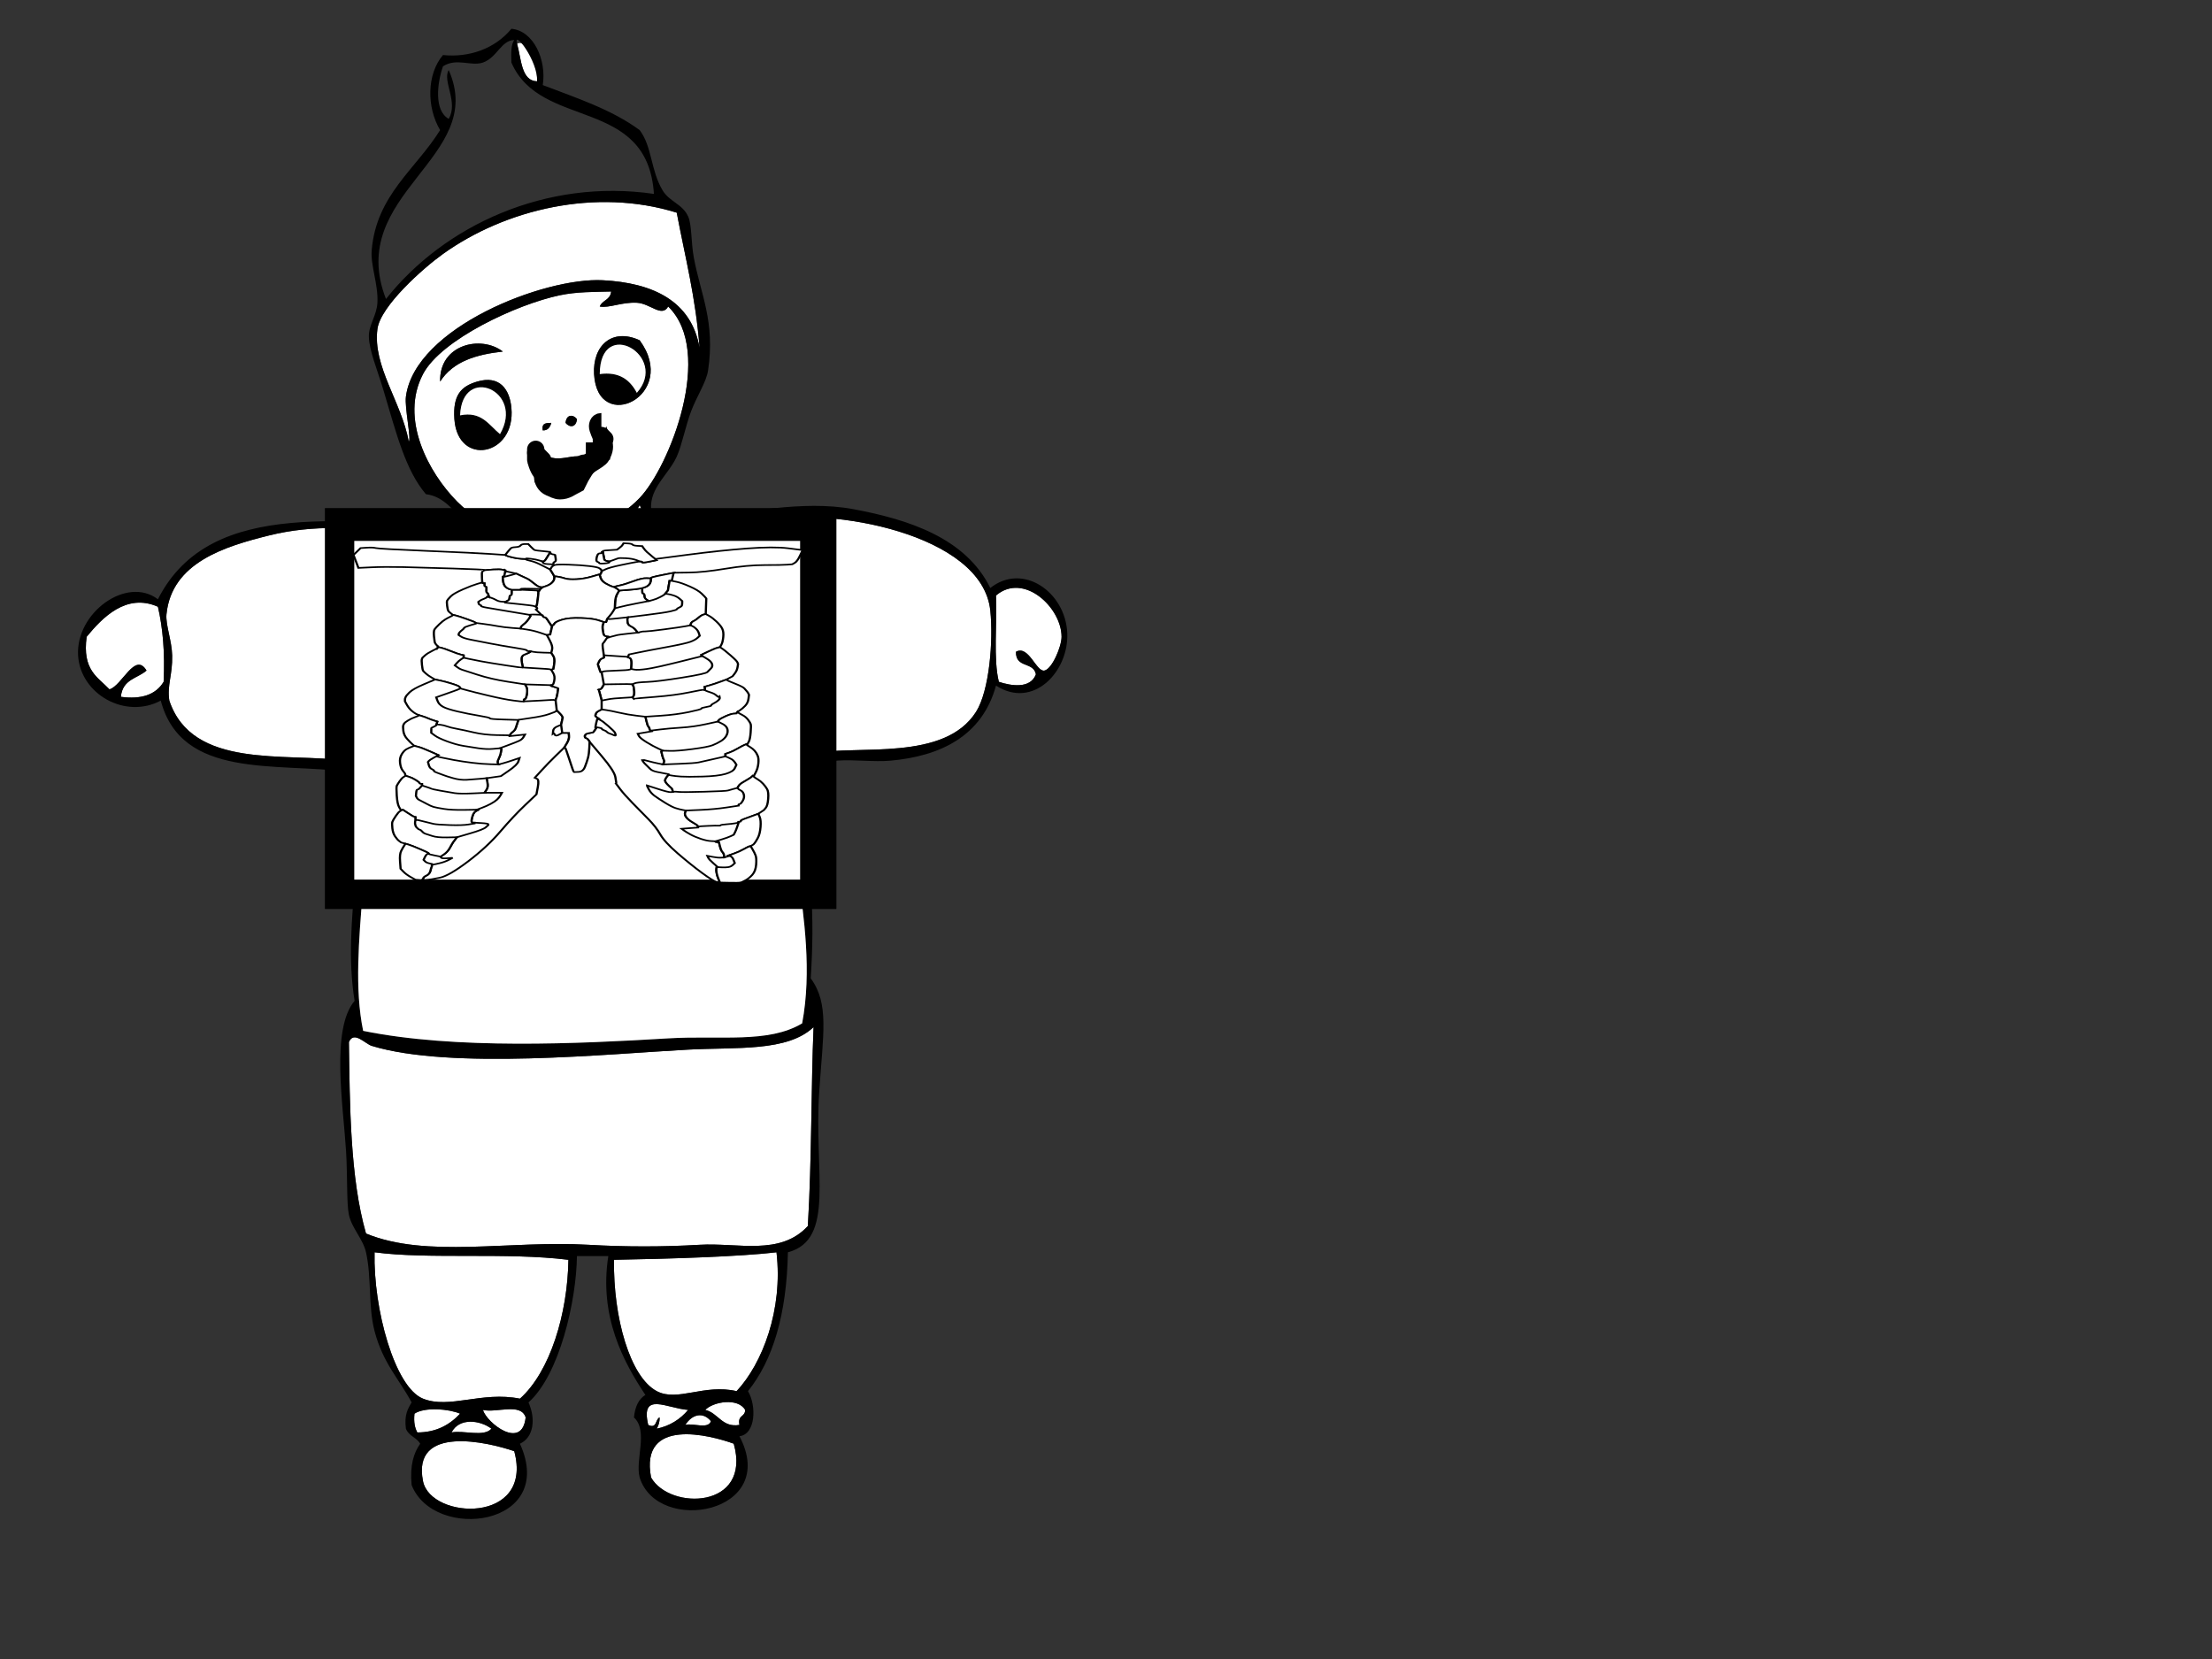 <?xml version="1.0"?><svg width="640" height="480" xmlns="http://www.w3.org/2000/svg" xmlns:xlink="http://www.w3.org/1999/xlink">
 <rect width="100%" height="100%" fill="#333333" stroke="none"/>
 <!-- Created with SVG-edit - http://svg-edit.googlecode.com/ -->
 <title>x-ray happy</title>
 <g>
  <title>Layer 1</title>
  <defs>
   <symbol id="svg_45">
    <g id="svg_2" transform="translate(-28.5,-22.5)">
     <path id="svg_43" d="m154.5,36.75l13.5,1.25l1,0.75c0.667,0.5 2.5,1.25 5.5,2.25c3,1 5.833,1.583 8.5,1.75l4,0.25l0,0.5c0,0.333 1.333,0.917 4,1.75c2.667,0.833 5.5,2.25 8.5,4.25c3,2 5.333,3.583 7,4.75l2.5,1.75l1.25,2.5c0.833,1.667 1.5,3.167 2,4.5l0.75,2l-0.25,2.5c-0.167,1.667 -0.917,3.333 -2.25,5c-1.333,1.667 -3.083,3 -5.25,4l-3.25,1.5l-2,-0.25c-1.333,-0.167 -3.333,-1.75 -6,-4.75c-2.667,-3 -4.833,-5 -6.5,-6c-1.667,-1 -3.667,-2.25 -6,-3.75l-3.5,-2.25l-5,-1.5l-5,-1.5l0,-0.5l0,-0.5l-2.5,-0.75c-1.667,-0.5 -4.5,-0.583 -8.5,-0.25c-4,0.333 -6.333,0.583 -7,0.75l-1,0.25l0,-0.5c0,-0.333 -9.5,-0.917 -28.5,-1.75c-19,-0.833 -34.167,-1.417 -45.5,-1.75c-11.333,-0.333 -21,-0.25 -29,0.25l-12,0.75l-2.25,-8l-2.25,-8l3.25,-4.25l3.25,-4.25l5.5,-0.5c3.667,-0.333 6.5,-0.167 8.5,0.5c2,0.667 17.667,1.833 47,3.5c29.333,1.667 48.5,2.917 57.5,3.75z" stroke-width="2px" stroke="#000000" fill-rule="evenodd" fill="#ffffff"/>
     <path id="svg_42" d="m335.5,59.75l-13.5,0.25l-8.5,2.25c-5.667,1.5 -9.083,2.5 -10.25,3l-1.75,0.75l-0.25,0.5l-0.25,0.5l-4,-0.25c-2.667,-0.167 -6.667,1.083 -12,3.75c-5.333,2.667 -9.5,4.417 -12.5,5.25c-3,0.833 -4.5,1.417 -4.5,1.75l0,0.5l-2,-0.75c-1.333,-0.5 -3.333,-1.75 -6,-3.75c-2.667,-2 -4.333,-4.417 -5,-7.25l-1,-4.25l0.5,0c0.333,0 0.667,-0.667 1,-2l0.5,-2l3.5,-2.25c2.333,-1.5 7,-3.25 14,-5.25c7,-2 11.667,-3.25 14,-3.75l3.5,-0.75l1,0c0.667,0 1,0.333 1,1c0,0.667 2.167,0.417 6.5,-0.75l6.5,-1.75l-0.5,-0.75l-0.5,-0.75l29.5,-5.25c19.667,-3.5 37.667,-6.083 54,-7.75c16.333,-1.667 28.917,-1.75 37.75,-0.25l13.25,2.25l-2.5,7c-1.667,4.667 -3.25,7.583 -4.75,8.75l-2.25,1.75l-4.5,0.5c-3,0.333 -9.833,0.5 -20.5,0.5c-10.667,0 -22.667,1.5 -36,4.5c-13.333,3 -24.5,4.583 -33.5,4.75z" stroke-width="2px" stroke="#000000" fill-rule="evenodd" fill="#ffffff"/>
     <path id="svg_41" d="m168,57.5l0,0.5l-0.5,3.5l-0.5,3.5l-0.75,-0.5c-0.5,-0.333 -0.583,1.333 -0.25,5c0.333,3.667 1.083,6.25 2.25,7.75c1.167,1.5 2.417,2.5 3.75,3l2,0.75l0,3.5c0,2.333 -0.333,3.5 -1,3.5c-0.667,0 -1,0.917 -1,2.75c0,1.833 -0.667,3.167 -2,4l-2,1.25l-3,-0.25c-2,-0.167 -3.75,-0.833 -5.25,-2c-1.5,-1.167 -3,-2.083 -4.5,-2.75l-2.25,-1l-0.25,-2c-0.167,-1.333 -0.583,-2.333 -1.25,-3c-0.667,-0.667 -0.917,-2.167 -0.75,-4.5c0.167,-2.333 -0.083,-3.5 -0.75,-3.5c-0.667,0 -1,-0.667 -1,-2l0,-2l-1,0c-0.667,0 -1,-0.167 -1,-0.5l0,-0.5l-0.25,-6c-0.167,-4 -0.083,-6.333 0.25,-7l0.5,-1l0.75,-0.5l0.75,-0.5l1,-0.25c0.667,-0.167 3,-0.417 7,-0.75c4,-0.333 6.833,-0.25 8.5,0.25l2.5,0.75l0,0.5z" stroke-width="2px" stroke="#000000" fill-rule="evenodd" fill="#ffffff"/>
     <path id="svg_40" d="m208.75,34.5l0.25,0.5l-0.75,1.5c-0.5,1 -1.333,2.833 -2.5,5.5c-1.167,2.667 -2.083,4 -2.75,4l-1,0l-3,-1.25c-2,-0.833 -4.5,-1.5 -7.5,-2c-3,-0.5 -4.5,-0.583 -4.5,-0.25l0,0.5l-4,-0.25c-2.667,-0.167 -5.5,-0.75 -8.5,-1.75c-3,-1 -4.833,-1.75 -5.5,-2.25l-1,-0.75l2.5,-4.25c1.667,-2.833 2.833,-4.417 3.5,-4.75c0.667,-0.333 2,-0.583 4,-0.75c2,-0.167 3.333,-0.833 4,-2c0.667,-1.167 2,-1.75 4,-1.75l3,0l2.5,3.5c1.667,2.333 2.833,3.667 3.5,4c0.667,0.333 3.083,0.75 7.25,1.25c4.167,0.5 6.333,0.917 6.5,1.25z" stroke-width="2px" stroke="#000000" fill-rule="evenodd" fill="#ffffff"/>
     <path id="svg_39" d="m302.25,40l2.75,3l0.5,0.75l0.5,0.75l-6.5,1.75c-4.333,1.167 -6.5,1.417 -6.5,0.75c0,-0.667 -0.333,-1 -1,-1l-1,0l-3.5,-1.75c-2.333,-1.167 -5.5,-1.917 -9.5,-2.25c-4,-0.333 -6.417,-0.25 -7.25,0.25c-0.833,0.5 -2.333,1.25 -4.5,2.25l-3.25,1.5l-1.5,-0.25c-1,-0.167 -1.75,-0.5 -2.25,-1l-0.75,-0.75l-0.75,-5l-0.75,-5l0.25,-0.5l0.25,-0.5l0.25,-0.25c0.167,-0.167 2.25,-0.417 6.25,-0.75l6,-0.5l2.25,-2.25c1.5,-1.5 2.5,-2.833 3,-4l0.75,-1.75l3.75,0.25c2.5,0.167 4,0.667 4.5,1.5c0.5,0.833 2.083,1.333 4.75,1.5l4,0.25l1.25,2.5c0.833,1.667 1.917,3.333 3.25,5c1.333,1.667 2.917,3.5 4.75,5.5z" stroke-width="2px" stroke="#000000" fill-rule="evenodd" fill="#ffffff"/>
     <path id="svg_38" d="m313.5,62.25l8.5,-2.25l-0.25,0.5c-0.167,0.333 -0.5,2 -1,5l-0.75,4.5l-1,0l-1,0l-0.75,6l-0.75,6l-1.25,2l-1.25,2l-0.5,0.75c-0.333,0.5 -1.667,1.583 -4,3.25c-2.333,1.667 -4.667,2.917 -7,3.75l-3.5,1.25l-2,-1.75c-1.333,-1.167 -2,-2.667 -2,-4.5c0,-1.833 -0.333,-2.75 -1,-2.75c-0.667,0 -1,-1.167 -1,-3.5l0,-3.5l2.25,-1c1.5,-0.667 2.75,-1.667 3.75,-3c1,-1.333 1.583,-3 1.75,-5l0.25,-3l0.25,-0.5l0.25,-0.5l1.75,-0.75c1.167,-0.5 4.583,-1.5 10.25,-3z" stroke-width="2px" stroke="#000000" fill-rule="evenodd" fill="#ffffff"/>
     <path id="svg_37" d="m214.5,231l0.5,-1l2.25,3c1.5,2 2.417,3.5 2.75,4.5l0.5,1.5l-0.75,4.5l-0.75,4.5l-3.5,2c-2.333,1.333 -3.583,3.167 -3.75,5.5l-0.25,3.5l0.5,-0.5c0.333,-0.333 0.75,0.25 1.25,1.75c0.5,1.5 1.75,1.5 3.75,0l3,-2.25l3,0l3,0l0.25,4c0.167,2.667 -0.5,5.667 -2,9l-2.25,5l-7.25,9.5c-4.833,6.333 -9.333,12.583 -13.5,18.75l-6.25,9.25l2,1.25c1.333,0.833 1.583,4.25 0.75,10.25l-1.25,9l-10.5,13.5c-7,9 -14.5,19.833 -22.5,32.5c-8,12.667 -17.75,24.917 -29.25,36.75c-11.5,11.833 -20.083,18.583 -25.75,20.25c-5.667,1.667 -10,2.583 -13,2.75l-4.5,0.25l1,-0.5c0.667,-0.333 1.083,-1 1.25,-2c0.167,-1 1.167,-2.083 3,-3.25c1.833,-1.167 3,-3.167 3.5,-6c0.5,-2.833 0.833,-4.333 1,-4.5c0.167,-0.167 0.25,-0.667 0.25,-1.5l0,-1.25l1.5,-0.25c1,-0.167 3,-0.75 6,-1.75c3,-1 5.667,-2.333 8,-4l3.5,-2.5l-5,0.5c-3.333,0.333 -5.167,0.083 -5.5,-0.75l-0.5,-1.25l3.25,-3c2.167,-2 3.917,-4.667 5.25,-8c1.333,-3.333 2.333,-5.667 3,-7c0.667,-1.333 1.417,-2.667 2.25,-4l1.25,-2l12,-4.75c8,-3.167 12.75,-5.667 14.25,-7.5l2.25,-2.75l0,-1c0,-0.667 -2.083,-1.167 -6.25,-1.5l-6.25,-0.5l-1.5,0c-1,0 -1.417,-1 -1.25,-3c0.167,-2 0.583,-4.167 1.25,-6.5c0.667,-2.333 1.583,-3.917 2.75,-4.75l1.75,-1.25l-0.5,-0.25l-0.5,-0.25l4.5,-2.25c3,-1.5 5.75,-3.167 8.25,-5c2.5,-1.833 4.417,-3.583 5.75,-5.25c1.333,-1.667 2.417,-3.5 3.25,-5.5l1.25,-3l-7,0l-7,0l-0.75,-0.5l-0.75,-0.5l1.5,-3c1,-2 1.25,-4.833 0.75,-8.5l-0.75,-5.5l6.5,-1.25l6.5,-1.25l7.5,-7c5,-4.667 7.833,-8.417 8.5,-11.25l1,-4.25l-6,2.75c-4,1.833 -7.167,3.167 -9.5,4l-3.5,1.25l-0.75,-1.5c-0.5,-1 -0.25,-2.833 0.75,-5.5c1,-2.667 1.667,-5.333 2,-8l0.5,-4l-0.75,-0.5l-0.75,-0.5l7.5,-3.75c5,-2.5 8.417,-4.333 10.25,-5.5c1.833,-1.167 3.167,-2.75 4,-4.75l1.25,-3l-7,1l-7,1l0,-0.5l0,-0.5l0.75,-1.5c0.5,-1 1.333,-2.083 2.5,-3.25c1.167,-1.167 2,-2.833 2.5,-5c0.5,-2.167 1,-4.25 1.5,-6.25l0.75,-3l0.5,-0.25c0.333,-0.167 4,-0.917 11,-2.25c7,-1.333 12.5,-2.917 16.5,-4.75c4,-1.833 6.167,-3.083 6.5,-3.75z" stroke-width="2px" stroke="#000000" fill-rule="evenodd" fill="#ffffff"/>
     <path id="svg_36" d="m178,81l4,0l8,0.5l8,0.5l0,0.5l0,0.5l0.25,0.5c0.167,0.333 0,3.25 -0.5,8.75c-0.5,5.5 -0.917,8.5 -1.25,9l-0.5,0.75l-1.5,-0.75c-1,-0.5 -5.667,-1.333 -14,-2.5l-12.5,-1.75l0,-0.5l0,-0.5l2,-1.25c1.333,-0.833 2,-2.167 2,-4c0,-1.833 0.333,-2.75 1,-2.75c0.667,0 1,-1.167 1,-3.5l0,-3.5l4,0z" stroke-width="2px" stroke="#000000" fill-rule="evenodd" fill="#ffffff"/>
     <path id="svg_35" d="m197,111.75l4,0.25l0.5,0.25l0.5,0.25l0.5,1.25c0.333,0.833 0.833,1.25 1.5,1.25c0.667,0 1.417,0.833 2.25,2.5c0.833,1.667 1.667,3.333 2.5,5l1.25,2.5l0.5,0l0.5,0l-1,5.75l-1,5.75l-1.5,0.25l-1.5,0.25l-6,-2.75c-4,-1.833 -8,-3.167 -12,-4l-6,-1.25l0.25,-1.5c0.167,-1 0.917,-2.167 2.25,-3.5c1.333,-1.333 2.5,-2.833 3.5,-4.5c1,-1.667 1.75,-3.083 2.25,-4.25l0.75,-1.75l-0.5,-0.75l-0.5,-0.75l1.5,-0.25c1,-0.167 2.833,-0.167 5.5,0z" stroke-width="2px" stroke="#000000" fill-rule="evenodd" fill="#ffffff"/>
     <path id="svg_34" d="m191,157.5l0,-0.5l2.5,0.75c1.667,0.5 4.833,0.833 9.5,1l7,0.25l1.75,3.5c1.167,2.333 1.5,5.667 1,10l-0.75,6.5l-1,0.5l-1,0.5l-0.75,-0.5c-0.5,-0.333 -4.333,-0.75 -11.5,-1.25c-7.167,-0.5 -11.25,-0.833 -12.25,-1l-1.5,-0.25l-0.75,-5.5c-0.5,-3.667 -0.5,-6.167 0,-7.5c0.5,-1.333 1.25,-2.25 2.25,-2.75c1,-0.5 2.167,-1.167 3.5,-2c1.333,-0.833 2,-1.417 2,-1.75z" stroke-width="2px" stroke="#000000" fill-rule="evenodd" fill="#ffffff"/>
     <path id="svg_33" d="m187.25,201l-1.25,-3l12,0.5l12,0.5l0,0.5l0,0.5l3,1.25c2,0.833 3.083,1.333 3.25,1.5c0.167,0.167 0,2.167 -0.5,6c-0.5,3.833 -0.833,5.833 -1,6c-0.167,0.167 -0.333,0.75 -0.5,1.75l-0.25,1.5l-0.75,-0.5c-0.5,-0.333 -1.667,-0.417 -3.5,-0.25c-1.833,0.167 -4.917,0.417 -9.25,0.75c-4.333,0.333 -8,0.583 -11,0.75l-4.5,0.25l0,-1.5c0,-1 0.333,-1.5 1,-1.5c0.667,0 1.25,-2 1.75,-6c0.5,-4 0.333,-7 -0.5,-9z" stroke-width="2px" stroke="#000000" fill-rule="evenodd" fill="#ffffff"/>
     <path id="svg_32" d="m208.25,36.5l0.75,-1.5l0.5,1c0.333,0.667 1,1.083 2,1.25c1,0.167 1.583,0.333 1.75,0.5l0.25,0.25l0.5,4c0.333,2.667 0.083,4.167 -0.75,4.5c-0.833,0.333 -1.25,1 -1.25,2c0,1 -0.333,1.417 -1,1.25l-1,-0.25l-3.5,-0.25c-2.333,-0.167 -3.667,-0.75 -4,-1.75l-0.5,-1.5l1,0c0.667,0 1.583,-1.333 2.75,-4c1.167,-2.667 2,-4.5 2.5,-5.5z" stroke-width="2px" stroke="#000000" fill-rule="evenodd" fill="#ffffff"/>
     <path id="svg_31" d="m255.75,57l0.25,1l-0.5,2c-0.333,1.333 -0.667,2 -1,2l-0.5,0l-7,2.75c-4.667,1.833 -9.333,2.917 -14,3.25c-4.667,0.333 -8.167,0 -10.5,-1c-2.333,-1 -4.333,-1.667 -6,-2l-2.5,-0.5l-0.5,0.25l-0.5,0.25l-0.75,-2c-0.5,-1.333 -1.167,-2.833 -2,-4.5l-1.25,-2.5l1,-2.25c0.667,-1.5 1.667,-2.583 3,-3.25c1.333,-0.667 5.667,-0.833 13,-0.5c7.333,0.333 13.583,0.917 18.75,1.75c5.167,0.833 8.25,1.75 9.25,2.75l1.5,1.5l0.25,1z" stroke-width="2px" stroke="#000000" fill-rule="evenodd" fill="#ffffff"/>
     <path id="svg_30" d="m253.75,230.5l2.25,-1.5l4,0.75c2.667,0.5 6.667,1.583 12,3.25c5.333,1.667 10.667,2.917 16,3.75l8,1.25l1,5.75c0.667,3.833 1.25,6 1.75,6.5c0.5,0.5 0.833,1.417 1,2.75c0.167,1.333 0.583,2 1.25,2l1,0l0,0.5l0,0.5l-6.5,1.5l-6.5,1.5l1,2.75c0.667,1.833 3,4.417 7,7.75c4,3.333 7.5,5.917 10.5,7.75l4.5,2.75l-0.75,0.5l-0.75,0.5l0.75,4.25c0.5,2.833 1,4.833 1.5,6c0.5,1.167 0.5,2.417 0,3.75l-0.75,2l-4.5,-1.25c-3,-0.833 -6.083,-1.833 -9.25,-3c-3.167,-1.167 -4.833,-1.667 -5,-1.5l-0.25,0.25l0.75,1.75c0.5,1.167 1.417,2.583 2.75,4.25c1.333,1.667 2.583,3.333 3.75,5c1.167,1.667 3.25,2.917 6.25,3.75c3,0.833 5.5,1.5 7.5,2l3,0.75l0,0.5l0,0.5l-1.25,2c-0.833,1.333 -1.417,2.667 -1.75,4c-0.333,1.333 0.333,3.167 2,5.5c1.667,2.333 2.833,3.833 3.5,4.5c0.667,0.667 1.083,1.667 1.25,3l0.25,2l-2,0.25c-1.333,0.167 -5.25,-1.167 -11.75,-4l-9.75,-4.25l0,0.5c0,0.333 0.583,1.917 1.75,4.75c1.167,2.833 2.833,5.333 5,7.5c2.167,2.167 5.333,5 9.5,8.5c4.167,3.5 7.417,5.75 9.75,6.75c2.333,1 4.5,1.75 6.5,2.25l3,0.75l-0.75,2.5c-0.5,1.667 -0.167,3.583 1,5.75c1.167,2.167 3.167,4.333 6,6.5c2.833,2.167 4.333,3.583 4.5,4.25l0.25,1l0,0.5l0,0.5l-7.5,0.75l-7.5,0.75l2,2c1.333,1.333 3.333,3 6,5c2.667,2 5.833,3.833 9.5,5.5c3.667,1.667 6.833,2.583 9.5,2.75l4,0.25l0,0.5c0,0.333 0.5,0.5 1.5,0.5l1.5,0l1,5.25c0.667,3.5 1.417,5.833 2.25,7c0.833,1.167 1.333,2.583 1.5,4.25l0.25,2.5l-3,0.25c-2,0.167 -4.583,-0.167 -7.75,-1l-4.75,-1.25l0.75,2.25c0.5,1.5 2.083,3.833 4.75,7l4,4.75l-0.5,0l-0.5,0l-0.25,2c-0.167,1.333 -0.083,3.167 0.25,5.5c0.333,2.333 0.917,4.833 1.75,7.5l1.25,4l-3,-0.75c-2,-0.5 -6.5,-4.25 -13.5,-11.25c-7,-7 -14.417,-15.083 -22.25,-24.25c-7.833,-9.167 -13.083,-16.917 -15.75,-23.25c-2.667,-6.333 -6.25,-12.583 -10.75,-18.75c-4.5,-6.167 -9.333,-12.833 -14.5,-20c-5.167,-7.167 -9,-13 -11.5,-17.5l-3.75,-6.75l0.25,-0.25c0.167,-0.167 -0.083,-2.75 -0.75,-7.75c-0.667,-5 -4.75,-13.5 -12.25,-25.5l-11.25,-18l-1,-2c-0.667,-1.333 -1.333,-2.083 -2,-2.25c-0.667,-0.167 -1.083,-0.667 -1.25,-1.5l-0.25,-1.25l0.5,-1.5c0.333,-1 1.583,-1.75 3.75,-2.25c2.167,-0.5 3.333,-0.833 3.5,-1c0.167,-0.167 0.667,-1.083 1.5,-2.75l1.25,-2.5l0,-0.5l0,-0.5l2.5,0.5c1.667,0.333 2.583,0.833 2.75,1.5c0.167,0.667 0.833,1.25 2,1.75c1.167,0.5 2,1.167 2.5,2c0.5,0.833 1.333,1.5 2.5,2c1.167,0.5 2.417,1.167 3.75,2c1.333,0.833 1.917,0.75 1.75,-0.25l-0.25,-1.5l-0.5,-1.5c-0.333,-1 -2.25,-3.583 -5.75,-7.75c-3.5,-4.167 -5.917,-6.667 -7.25,-7.5c-1.333,-0.833 -2,-1.417 -2,-1.75l0,-0.5l-1.5,-1.25c-1,-0.833 -1.417,-1.667 -1.25,-2.5l0.25,-1.25l0.5,-1.5c0.333,-1 1.25,-2 2.75,-3z" stroke-width="2px" stroke="#000000" fill-rule="evenodd" fill="#ffffff"/>
     <path id="svg_29" d="m256.5,34l0.5,0l0.75,5l0.75,5l0.75,0.75c0.5,0.5 1.25,0.833 2.25,1l1.5,0.25l0,1c0,0.667 -1.5,1.167 -4.5,1.5c-3,0.333 -4.583,0.167 -4.75,-0.5c-0.167,-0.667 -0.667,-1.167 -1.5,-1.5c-0.833,-0.333 -1.167,-1.5 -1,-3.5c0.167,-2 0.5,-3.667 1,-5c0.5,-1.333 1.25,-2 2.25,-2c1,0 1.5,-0.333 1.5,-1c0,-0.667 0.167,-1 0.5,-1z" stroke-width="2px" stroke="#000000" fill-rule="evenodd" fill="#ffffff"/>
     <path id="svg_28" d="m258,163.5l0,-1.5l11,1l11,1l0,0.5c0,0.333 0.333,0.5 1,0.5c0.667,0 1.25,0.667 1.75,2c0.5,1.333 0.667,3.667 0.5,7l-0.25,5l-1.5,0.75c-1,0.5 -5.167,0.917 -12.5,1.25c-7.333,0.333 -11.333,0.75 -12,1.25l-1,0.75l-0.5,0l-0.5,0l-0.75,-2.5c-0.5,-1.667 -0.917,-3.333 -1.25,-5l-0.5,-2.5l1,-3c0.667,-2 1.583,-3.333 2.75,-4l1.75,-1l0,-1.5z" stroke-width="2px" stroke="#000000" fill-rule="evenodd" fill="#ffffff"/>
     <path id="svg_27" d="m283,197.75l1,0.25l0.75,1.5c0.5,1 0.833,3.25 1,6.75c0.167,3.5 -0.083,5.667 -0.75,6.5l-1,1.25l-9,0.75c-6,0.5 -9.667,0.917 -11,1.25c-1.333,0.333 -3,0.75 -5,1.25l-3,0.75l-1.25,-6.5c-0.833,-4.333 -1.333,-6.583 -1.5,-6.75l-0.25,-0.25l0.25,-0.25c0.167,-0.167 0.583,-0.25 1.25,-0.25c0.667,0 1.417,-1 2.25,-3l1.25,-3l12,-0.25c8,-0.167 12.333,-0.167 13,0z" stroke-width="2px" stroke="#000000" fill-rule="evenodd" fill="#ffffff"/>
     <path id="svg_26" d="m275,115.75l5,-0.75l-0.25,1.5l-0.25,1.5l0.25,3.25c0.167,2.167 1.167,3.833 3,5c1.833,1.167 3.333,2.75 4.5,4.75l1.75,3l-8.5,1.25c-5.667,0.833 -9,1.417 -10,1.75c-1,0.333 -2.667,0.917 -5,1.75l-3.5,1.25l0,-0.5l0,-0.5l-1.5,-0.25c-1,-0.167 -1.75,-0.667 -2.25,-1.5c-0.5,-0.833 -0.917,-2.917 -1.25,-6.25c-0.333,-3.333 -0.25,-5.833 0.25,-7.5l0.75,-2.5l1,0l1,0l0.5,-2l0.5,-2l0.5,0.25c0.333,0.167 1.833,0.083 4.5,-0.25c2.667,-0.333 5.667,-0.75 9,-1.25z" stroke-width="2px" stroke="#000000" fill-rule="evenodd" fill="#ffffff"/>
     <path id="svg_25" d="m290,79.75l3,-0.75l0,3.5c0,2.333 0.333,3.5 1,3.5c0.667,0 1,0.917 1,2.75c0,1.833 0.667,3.333 2,4.5l2,1.75l-10.5,2.75c-7,1.833 -12.167,3.333 -15.5,4.5l-5,1.75l0.25,-7c0.167,-4.667 0.833,-8.333 2,-11l1.75,-4l7.5,-0.75c5,-0.5 8.5,-1 10.5,-1.5z" stroke-width="2px" stroke="#000000" fill-rule="evenodd" fill="#ffffff"/>
     <path id="svg_24" d="m247,64.75l7,-2.75l1,4.25c0.667,2.833 2.333,5.25 5,7.25c2.667,2 4.667,3.25 6,3.75l2,0.75l1.25,1c0.833,0.667 1.5,1.333 2,2l0.75,1l-1.75,4c-1.167,2.667 -1.833,6.333 -2,11l-0.25,7l-1.25,3c-0.833,2 -2,4.167 -3.5,6.5l-2.25,3.5l-0.5,2l-0.5,2l-1,0l-1,0l-5,-2.25c-3.333,-1.5 -8.667,-2.417 -16,-2.75c-7.333,-0.333 -13,0.333 -17,2c-4,1.667 -6.333,3.25 -7,4.75c-0.667,1.5 -1.167,2.25 -1.5,2.25l-0.5,0l-0.5,0l-0.5,0l-1.25,-2.5c-0.833,-1.667 -1.667,-3.333 -2.5,-5c-0.833,-1.667 -1.583,-2.5 -2.25,-2.5c-0.667,0 -1.167,-0.417 -1.5,-1.25l-0.5,-1.25l-0.5,-0.25l-0.5,-0.25l-0.75,-1c-0.5,-0.667 -1.333,-1.75 -2.5,-3.25l-1.75,-2.25l0.75,-0.75c0.5,-0.5 0.5,-1.083 0,-1.75l-0.75,-1l0.5,-0.75c0.333,-0.5 0.75,-3.5 1.25,-9c0.5,-5.5 0.667,-8.417 0.5,-8.75l-0.25,-0.5l0.5,0c0.333,0 0.667,-0.5 1,-1.5l0.5,-1.5l1,-1l1,-1l3.25,-1.5c2.167,-1 3.917,-2.333 5.25,-4c1.333,-1.667 2.083,-3.333 2.25,-5l0.25,-2.5l0.5,-0.25l0.5,-0.25l2.5,0.5c1.667,0.333 3.667,1 6,2c2.333,1 5.833,1.333 10.5,1c4.667,-0.333 9.333,-1.417 14,-3.25z" stroke-width="2px" stroke="#000000" fill-rule="evenodd" fill="#ffffff"/>
     <path id="svg_23" d="m253,118.75l5,2.25l-0.75,2.5c-0.5,1.667 -0.583,4.167 -0.25,7.5c0.333,3.333 0.75,5.417 1.25,6.25c0.5,0.833 1.25,1.333 2.25,1.5l1.5,0.25l0,0.5l0,0.5l-0.5,0c-0.333,0 -1,1.083 -2,3.25c-1,2.167 -1.75,3.5 -2.25,4c-0.5,0.5 -0.5,3.083 0,7.75l0.75,7l0,1.5l0,1.5l-1.75,1c-1.167,0.667 -2.083,2 -2.75,4l-1,3l0.5,2.5c0.333,1.667 0.75,3.333 1.25,5l0.75,2.5l0.5,0l0.5,0l1,7.5l1,7.5l-1.25,3c-0.833,2 -1.583,3 -2.25,3c-0.667,0 -1.083,0.083 -1.25,0.25l-0.25,0.25l0.25,0.25c0.167,0.167 0.667,2.417 1.5,6.75l1.25,6.5l0,5.5l0,5.5l-2.25,1.5c-1.5,1 -2.417,2 -2.75,3l-0.5,1.5l-0.25,1.25c-0.167,0.833 0.25,1.667 1.25,2.5l1.5,1.25l-0.5,0c-0.333,0 -0.833,2 -1.5,6c-0.667,4 -0.833,6 -0.5,6l0.5,0l-1.25,2.5c-0.833,1.667 -1.333,2.583 -1.5,2.75c-0.167,0.167 -1.333,0.5 -3.5,1c-2.167,0.5 -3.417,1.25 -3.75,2.25l-0.5,1.5l0.25,1.25c0.167,0.833 0.583,1.333 1.25,1.5c0.667,0.167 1.333,0.917 2,2.25l1,2l-0.25,7.5c-0.167,5 -0.583,9.167 -1.25,12.5c-0.667,3.333 -1.583,7 -2.75,11c-1.167,4 -3.083,6.083 -5.75,6.25l-4,0.25l-0.5,-0.5c-0.333,-0.333 -1.667,-5.417 -4,-15.25c-2.333,-9.833 -3.667,-14.75 -4,-14.75l-0.5,0l2.25,-5c1.5,-3.333 2.167,-6.333 2,-9l-0.25,-4l-3,0l-3,0l-0.5,-5l-0.5,-5l0.75,-4.5l0.75,-4.5l-0.5,-1.5c-0.333,-1 -1.25,-2.5 -2.75,-4.5l-2.25,-3l-0.5,-6l-0.5,-6l0.25,-1.5c0.167,-1 0.333,-1.583 0.5,-1.75c0.167,-0.167 0.5,-2.167 1,-6c0.5,-3.833 0.667,-5.833 0.5,-6c-0.167,-0.167 -1.25,-0.667 -3.25,-1.5l-3,-1.25l0,-0.5l0,-0.5l1,-0.25c0.667,-0.167 1.25,-2 1.75,-5.5c0.5,-3.5 0.167,-6.583 -1,-9.25l-1.75,-4l1,-0.5l1,-0.5l0.75,-6.5c0.5,-4.333 0.167,-7.667 -1,-10l-1.75,-3.5l0.75,-4c0.5,-2.667 -0.167,-6.333 -2,-11l-2.75,-7l1.5,-0.25l1.5,-0.25l1,-5.75l1,-5.75l0.5,0c0.333,0 0.833,-0.75 1.5,-2.25c0.667,-1.5 3,-3.083 7,-4.75c4,-1.667 9.667,-2.333 17,-2c7.333,0.333 12.667,1.25 16,2.75z" stroke-width="2px" stroke="#000000" fill-rule="evenodd" fill="#ffffff"/>
     <path id="svg_22" d="m142.5,73.75l4.5,-1.75l0,0.5c0,0.333 0.333,0.5 1,0.5l1,0l0,2c0,1.333 0.333,2 1,2c0.667,0 0.917,1.167 0.75,3.5c-0.167,2.333 0.083,3.833 0.75,4.5c0.667,0.667 1.083,1.667 1.25,3l0.25,2l-0.75,-0.5c-0.5,-0.333 -0.833,-0.167 -1,0.5c-0.167,0.667 -1.083,1.417 -2.75,2.25c-1.667,0.833 -2.917,1.667 -3.75,2.5l-1.25,1.25l0.25,1.75c0.167,1.167 0.583,1.833 1.25,2c0.667,0.167 1,0.583 1,1.25c0,0.667 1.833,1.417 5.5,2.25c3.667,0.833 7.667,1.75 12,2.75c4.333,1 9.833,2.25 16.5,3.75l10,2.25l0.5,0.75l0.5,0.75l-0.75,1.75c-0.5,1.167 -1.25,2.583 -2.25,4.25c-1,1.667 -2.167,3.167 -3.5,4.5c-1.333,1.333 -2.083,2.5 -2.25,3.5l-0.25,1.5l-7.5,-0.75c-5,-0.5 -9.5,-1.25 -13.5,-2.25c-4,-1 -8.333,-1.917 -13,-2.75l-7,-1.25l-0.25,-0.5c-0.167,-0.333 -2.833,-1.75 -8,-4.25c-5.167,-2.5 -8.583,-4 -10.25,-4.5l-2.5,-0.75l-1.75,-2l-1.75,-2l-0.5,-1c-0.333,-0.667 -0.667,-2.667 -1,-6c-0.333,-3.333 -0.333,-5.5 0,-6.5c0.333,-1 1.417,-2.75 3.25,-5.25c1.833,-2.5 5.583,-5.417 11.25,-8.75c5.667,-3.333 10,-5.583 13,-6.75z" stroke-width="2px" stroke="#000000" fill-rule="evenodd" fill="#ffffff"/>
     <path id="svg_21" d="m175,62.25l3,-1.25l3.5,2.25c2.333,1.5 4.333,2.75 6,3.75c1.667,1 3.833,3 6.5,6c2.667,3 4.667,4.583 6,4.75l2,0.25l-1,1l-1,1l-8,-0.25c-5.333,-0.167 -8.333,-0.167 -9,0c-0.667,0.167 -1,0.417 -1,0.75l0,0.5l-4,0l-4,0l-2,-0.75c-1.333,-0.5 -2.583,-1.5 -3.75,-3c-1.167,-1.5 -1.917,-4.083 -2.25,-7.75c-0.333,-3.667 -0.25,-5.333 0.25,-5l0.75,0.5l2.5,-0.75c1.667,-0.5 3.5,-1.167 5.5,-2z" stroke-width="2px" stroke="#000000" fill-rule="evenodd" fill="#ffffff"/>
     <path id="svg_20" d="m297,66.75l4,0.25l-0.25,3c-0.167,2 -0.75,3.667 -1.75,5c-1,1.333 -2.25,2.333 -3.75,3l-2.25,1l-3,0.75c-2,0.5 -5.5,1 -10.5,1.5l-7.5,0.75l-0.75,-1c-0.5,-0.667 -1.167,-1.333 -2,-2l-1.25,-1l0,-0.5c0,-0.333 1.5,-0.917 4.5,-1.75c3,-0.833 7.167,-2.583 12.5,-5.25c5.333,-2.667 9.333,-3.917 12,-3.75z" stroke-width="2px" stroke="#000000" fill-rule="evenodd" fill="#ffffff"/>
     <path id="svg_19" d="m319,70l1,0l4.5,1.25c3,0.833 7,2.75 12,5.75c5,3 8.583,5.917 10.75,8.75c2.167,2.833 3.417,4.583 3.75,5.25l0.5,1l-0.25,9.5l-0.25,9.5l-2,0.75c-1.333,0.5 -2.833,1.75 -4.5,3.75c-1.667,2 -3.167,3.417 -4.5,4.25c-1.333,0.833 -2.167,1.917 -2.5,3.25l-0.5,2l-5,1.25c-3.333,0.833 -9.667,2.083 -19,3.75c-9.333,1.667 -15,2.5 -17,2.5c-2,0 -3.333,0.167 -4,0.5c-0.667,0.333 -1.333,0.583 -2,0.75l-1,0.25l-1.75,-3c-1.167,-2 -2.667,-3.583 -4.5,-4.75c-1.833,-1.167 -2.833,-2.833 -3,-5l-0.25,-3.25l0.25,-1.5l0.25,-1.5l16.5,-2.75c11,-1.833 18.417,-3.333 22.25,-4.5c3.833,-1.167 5.833,-2.083 6,-2.75c0.167,-0.667 0.833,-1.333 2,-2c1.167,-0.667 1.917,-1.333 2.25,-2c0.333,-0.667 0.5,-1.833 0.5,-3.5l0,-2.5l-2.25,-2.75c-1.5,-1.833 -3.417,-3.25 -5.75,-4.25c-2.333,-1 -4.167,-1.583 -5.5,-1.75l-2,-0.25l1.25,-2l1.25,-2l0.75,-6l0.75,-6l1,0z" stroke-width="2px" stroke="#000000" fill-rule="evenodd" fill="#ffffff"/>
     <path id="svg_18" d="m120,112.5l0,-0.5l2.5,0.75c1.667,0.5 5.083,2 10.25,4.5c5.167,2.5 7.833,3.917 8,4.25l0.25,0.5l0,0.5l0,0.5l-5,2c-3.333,1.333 -5.167,2.417 -5.5,3.25c-0.333,0.833 -0.917,1.667 -1.75,2.5c-0.833,0.833 -1.583,1.75 -2.25,2.75c-0.667,1 -1,1.833 -1,2.5l0,1l2.25,2c1.5,1.333 4.417,2.583 8.75,3.75c4.333,1.167 10.333,2.75 18,4.75c7.667,2 15.083,3.75 22.25,5.25c7.167,1.5 10.833,2.583 11,3.25c0.167,0.667 0.75,1 1.75,1l1.5,0l0,0.5c0,0.333 -0.667,0.917 -2,1.75c-1.333,0.833 -2.5,1.5 -3.5,2c-1,0.5 -1.75,1.417 -2.25,2.75c-0.5,1.333 -0.5,3.833 0,7.5l0.75,5.5l-0.5,0.25c-0.333,0.167 -5.333,-0.75 -15,-2.75c-9.667,-2 -17.167,-3.667 -22.5,-5c-5.333,-1.333 -9.333,-2.417 -12,-3.25l-4,-1.25l0,-1.5l0,-1.5l-2.5,-0.75c-1.667,-0.5 -4.667,-1.917 -9,-4.25c-4.333,-2.333 -7.333,-3.75 -9,-4.25l-2.5,-0.75l-1.25,-2l-1.25,-2l-0.5,-1c-0.333,-0.667 -0.667,-3.333 -1,-8c-0.333,-4.667 -0.167,-7.667 0.5,-9c0.667,-1.333 2.083,-3.417 4.25,-6.25c2.167,-2.833 4.083,-4.917 5.75,-6.25c1.667,-1.333 3.167,-2.417 4.5,-3.25c1.333,-0.833 2,-1.417 2,-1.75z" stroke-width="2px" stroke="#000000" fill-rule="evenodd" fill="#ffffff"/>
     <path id="svg_17" d="m349,111.75l2,-0.75l3,2.25c2,1.5 4.25,3.833 6.75,7c2.5,3.167 4.25,6.083 5.25,8.75c1,2.667 1.333,6.167 1,10.5c-0.333,4.333 -0.917,7.5 -1.75,9.5l-1.25,3l-1,0.25c-0.667,0.167 -1.667,0.583 -3,1.25c-1.333,0.667 -3.833,2.167 -7.5,4.5l-5.5,3.5l0.5,0.75l0.5,0.75l-21.5,7.25c-14.333,4.833 -24.167,7.75 -29.5,8.75c-5.333,1 -9,1.25 -11,0.75l-3,-0.75l0.25,-5c0.167,-3.333 0,-5.667 -0.5,-7c-0.5,-1.333 -1.083,-2 -1.75,-2c-0.667,0 -1,-0.167 -1,-0.5l0,-0.5l0.5,-1.5l0.5,-1.5l8,-2.25c5.333,-1.5 14,-3.75 26,-6.75c12,-3 19.417,-5.25 22.25,-6.75c2.833,-1.5 4.917,-3.083 6.25,-4.75l2,-2.5l-0.75,-3.25c-0.5,-2.167 -1.417,-4.083 -2.75,-5.75c-1.333,-1.667 -2.5,-2.75 -3.5,-3.25l-1.5,-0.75l0.5,-2c0.333,-1.333 1.167,-2.417 2.5,-3.25c1.333,-0.833 2.833,-2.25 4.5,-4.25c1.667,-2 3.167,-3.25 4.5,-3.75z" stroke-width="2px" stroke="#000000" fill-rule="evenodd" fill="#ffffff"/>
     <path id="svg_16" d="m106.5,152.75l0.5,-0.75l2.5,0.75c1.667,0.5 4.667,1.917 9,4.25c4.333,2.333 7.333,3.75 9,4.25l2.5,0.75l0,1.5l0,1.5l-2.25,2c-1.5,1.333 -2.833,2.917 -4,4.75l-1.75,2.75l2.25,2.25c1.5,1.5 2.833,2.5 4,3c1.167,0.5 5.917,2.583 14.25,6.25c8.333,3.667 17.667,6.583 28,8.75l15.5,3.25l1.25,3c0.833,2 1,5 0.5,9c-0.5,4 -1.083,6 -1.75,6c-0.667,0 -1,0.5 -1,1.5l0,1.5l-0.5,0.25c-0.333,0.167 -3.333,-0.25 -9,-1.25c-5.667,-1 -13.167,-3 -22.5,-6c-9.333,-3 -16,-5.25 -20,-6.75l-6,-2.25l-0.5,-1.5c-0.333,-1 -2.667,-2.417 -7,-4.25c-4.333,-1.833 -8,-3.167 -11,-4l-4.5,-1.25l-3.25,-2.5c-2.167,-1.667 -3.917,-3.333 -5.25,-5l-2,-2.5l-0.5,-1c-0.333,-0.667 -0.667,-3 -1,-7c-0.333,-4 -0.333,-6.5 0,-7.5l0.5,-1.5l2.25,-2.75c1.5,-1.833 3.75,-3.75 6.75,-5.75c3,-2 4.667,-3.25 5,-3.75z" stroke-width="2px" stroke="#000000" fill-rule="evenodd" fill="#ffffff"/>
     <path id="svg_15" d="m363,152.25l1,-0.25l2,1.75c1.333,1.167 3.917,4 7.75,8.5c3.833,4.5 5.917,7.417 6.25,8.75l0.5,2l-0.5,4c-0.333,2.667 -1.167,5.167 -2.5,7.5l-2,3.5l-2.75,2l-2.75,2l-5.5,2.75c-3.667,1.833 -7,3.333 -10,4.5l-4.5,1.75l0.25,1.5c0.167,1 0.167,1.667 0,2l-0.25,0.5l-1,-0.25c-0.667,-0.167 -5.167,0.917 -13.5,3.25c-8.333,2.333 -18.667,4.167 -31,5.5c-12.333,1.333 -18.583,2.083 -18.75,2.25l-0.25,0.25l-0.75,-1l-0.75,-1l1,-1.25c0.667,-0.833 0.917,-3 0.75,-6.5c-0.167,-3.5 -0.5,-5.75 -1,-6.75l-0.75,-1.5l2,-1.25c1.333,-0.833 5.167,-1.417 11.5,-1.75c6.333,-0.333 16.833,-2.083 31.5,-5.25c14.667,-3.167 22.5,-5.5 23.5,-7c1,-1.5 2.083,-3 3.25,-4.5c1.167,-1.5 1.5,-3.333 1,-5.5c-0.5,-2.167 -2.083,-4.333 -4.75,-6.5l-4,-3.25l-0.5,-0.75l-0.5,-0.75l5.5,-3.5c3.667,-2.333 6.167,-3.833 7.5,-4.5c1.333,-0.667 2.333,-1.083 3,-1.25z" stroke-width="2px" stroke="#000000" fill-rule="evenodd" fill="#ffffff"/>
     <path id="svg_14" d="m94,197.75l10,-5.75l4.5,1.25c3,0.833 6.667,2.167 11,4c4.333,1.833 6.667,3.25 7,4.25l0.5,1.5l-1,0.75c-0.667,0.5 -4.333,2.333 -11,5.5l-10,4.75l1.25,4.5c0.833,3 2.5,5.417 5,7.25c2.5,1.833 6.917,3.75 13.25,5.75c6.333,2 12.833,3.75 19.5,5.25c6.667,1.5 10,2.583 10,3.25c0,0.667 4.333,1.167 13,1.5l13,0.5l-0.75,3c-0.5,2 -1,4.083 -1.5,6.25c-0.5,2.167 -1.333,3.833 -2.5,5c-1.167,1.167 -2,2.25 -2.5,3.25l-0.75,1.5l-11.5,-0.25c-7.667,-0.167 -14.667,-1.25 -21,-3.25c-6.333,-2 -11.5,-3.5 -15.5,-4.5c-4,-1 -7,-2 -9,-3c-2,-1 -4,-1.667 -6,-2c-2,-0.333 -3.167,-0.417 -3.5,-0.25l-0.5,0.25l0.5,-2l0.5,-2l-3,-1.25c-2,-0.833 -3.833,-1.75 -5.5,-2.75c-1.667,-1 -3.5,-1.917 -5.5,-2.75l-3,-1.25l-2,-1.25c-1.333,-0.833 -2.833,-2.25 -4.5,-4.25c-1.667,-2 -3.083,-4.417 -4.25,-7.25l-1.75,-4.25l0,-1.5l0,-1.5l0.5,-2c0.333,-1.333 1.583,-3.417 3.75,-6.25c2.167,-2.833 6.583,-6.167 13.25,-10z" stroke-width="2px" stroke="#000000" fill-rule="evenodd" fill="#ffffff"/>
     <path id="svg_13" d="m364.5,194.75l5.5,-2.75l0.5,0.75c0.333,0.5 2.833,2 7.5,4.5c4.667,2.5 7.417,4.417 8.25,5.75c0.833,1.333 1.583,2.5 2.25,3.5c0.667,1 1.167,2 1.5,3l0.5,1.5l-0.5,5c-0.333,3.333 -1.333,6.167 -3,8.5c-1.667,2.333 -3.25,4.167 -4.75,5.5l-2.25,2l-0.5,1l-0.5,1l-2.5,0.25c-1.667,0.167 -4.167,1.25 -7.5,3.25c-3.333,2 -5.333,3.583 -6,4.75l-1,1.75l-11,3.25c-7.333,2.167 -14.833,3.583 -22.5,4.25c-7.667,0.667 -14,1.417 -19,2.25l-7.5,1.25l-1,0c-0.667,0 -1.083,-0.667 -1.25,-2c-0.167,-1.333 -0.5,-2.25 -1,-2.75c-0.5,-0.5 -1.083,-2.667 -1.75,-6.5l-1,-5.75l14,-1.25c9.333,-0.833 17.833,-2.333 25.5,-4.5c7.667,-2.167 11.5,-3.583 11.5,-4.25c0,-0.667 1.5,-1.333 4.5,-2c3,-0.667 4.5,-1.333 4.5,-2c0,-0.667 0.75,-1.5 2.25,-2.5c1.5,-1 2.833,-2.167 4,-3.5c1.167,-1.333 1.667,-2.5 1.5,-3.5l-0.25,-1.5l-0.5,0.5c-0.333,0.333 -1.083,-0.25 -2.25,-1.75c-1.167,-1.5 -2.917,-2.75 -5.25,-3.75c-2.333,-1 -3.833,-1.75 -4.5,-2.25l-1,-0.75l0.25,-0.5c0.167,-0.333 0.167,-1 0,-2l-0.25,-1.5l4.5,-1.75c3,-1.167 6.333,-2.667 10,-4.5z" stroke-width="2px" stroke="#000000" fill-rule="evenodd" fill="#ffffff"/>
     <path id="svg_12" d="m89,236.5l0,-0.5l3,1.25c2,0.833 3.833,1.75 5.5,2.75c1.667,1 3.5,1.917 5.5,2.75l3,1.25l-0.5,2l-0.5,2l0,0.5c0,0.333 -0.667,0.917 -2,1.75c-1.333,0.833 -2.083,1.333 -2.25,1.5c-0.167,0.167 -0.25,1.25 -0.25,3.25l0,3l3.25,3.25c2.167,2.167 5.917,4.583 11.25,7.25c5.333,2.667 10.167,4.5 14.5,5.5c4.333,1 9,2 14,3c5,1 9.5,1.25 13.5,0.75l6,-0.75l0.75,0.5l0.75,0.5l-0.5,4c-0.333,2.667 -1,5.333 -2,8c-1,2.667 -1.25,4.5 -0.75,5.5l0.75,1.5l-7.5,-0.25c-5,-0.167 -10.5,-0.75 -16.5,-1.75c-6,-1 -11.667,-2.167 -17,-3.5c-5.333,-1.333 -9.333,-2.417 -12,-3.25l-4,-1.25l1,-0.75l1,-0.75l-7.5,-4.5c-5,-3 -8.667,-4.917 -11,-5.75l-3.5,-1.25l-1.75,-2c-1.167,-1.333 -2.75,-3.5 -4.75,-6.5c-2,-3 -3.167,-6.333 -3.5,-10c-0.333,-3.667 -0.333,-6 0,-7l0.5,-1.5l0.5,-1c0.333,-0.667 1.5,-1.833 3.5,-3.5c2,-1.667 4.083,-3 6.25,-4c2.167,-1 3.25,-1.667 3.25,-2z" stroke-width="2px" stroke="#000000" fill-rule="evenodd" fill="#ffffff"/>
     <path id="svg_11" d="m379.5,233l0.5,-1l0.5,0.75c0.333,0.5 1.583,1.5 3.75,3c2.167,1.5 3.917,3.417 5.25,5.75c1.333,2.333 2.167,4.167 2.5,5.5c0.333,1.333 0.333,4.833 0,10.5c-0.333,5.667 -0.917,9.5 -1.75,11.5l-1.25,3l-0.5,0l-0.5,0l-1.75,1c-1.167,0.667 -3.25,2.167 -6.25,4.5c-3,2.333 -5.583,4 -7.75,5l-3.25,1.5l0,1.5l0,1.5l-10.5,3.25c-7,2.167 -11.667,3.583 -14,4.25c-2.333,0.667 -8.333,1.25 -18,1.75l-14.5,0.75l0.75,-2c0.5,-1.333 0.5,-2.583 0,-3.75c-0.5,-1.167 -1,-3.167 -1.5,-6l-0.75,-4.25l0.75,-0.5l0.75,-0.5l6.5,0.25c4.333,0.167 11.167,-0.583 20.5,-2.25c9.333,-1.667 15.417,-3.25 18.25,-4.75c2.833,-1.5 5.417,-3.25 7.75,-5.25c2.333,-2 4,-4.333 5,-7c1,-2.667 1.25,-5.25 0.75,-7.75c-0.5,-2.5 -1.917,-4.583 -4.25,-6.25c-2.333,-1.667 -3.667,-2.583 -4,-2.75l-0.5,-0.25l1,-1.75c0.667,-1.167 2.667,-2.75 6,-4.75c3.333,-2 5.833,-3.083 7.5,-3.25l2.5,-0.25l0.5,-1z" stroke-width="2px" stroke="#000000" fill-rule="evenodd" fill="#ffffff"/>
     <path id="svg_10" d="m82.5,275.25l2.5,-1.25l3.5,1.25c2.333,0.833 6,2.75 11,5.75l7.5,4.5l-1,0.75l-1,0.75l-3,2.25c-2,1.5 -3.25,2.667 -3.75,3.5l-0.75,1.25l0.75,3.75c0.5,2.5 1.417,4.167 2.75,5c1.333,0.833 2,1.583 2,2.25c0,0.667 1.083,1.5 3.25,2.5c2.167,1 4,1.917 5.5,2.75c1.5,0.833 4.417,2.083 8.75,3.75c4.333,1.667 8.5,2.333 12.5,2c4,-0.333 8,-0.75 12,-1.25l6,-0.75l0.75,5.5c0.5,3.667 0.25,6.5 -0.75,8.5l-1.5,3l0.75,0.5l0.75,0.5l-12,0.75c-8,0.5 -13.667,0.417 -17,-0.25c-3.333,-0.667 -7.667,-1.667 -13,-3c-5.333,-1.333 -8.167,-2.167 -8.5,-2.5c-0.333,-0.333 -1.833,-1.083 -4.5,-2.25l-4,-1.75l0,-1l0,-1l-1,0c-0.667,0 -1.083,-0.333 -1.25,-1c-0.167,-0.667 -1.333,-1.917 -3.5,-3.75c-2.167,-1.833 -4.25,-3.167 -6.25,-4l-3,-1.25l-0.25,-1.5c-0.167,-1 -0.333,-1.583 -0.5,-1.75c-0.167,-0.167 -0.833,-1.333 -2,-3.5c-1.167,-2.167 -1.917,-5.25 -2.25,-9.25c-0.333,-4 0.167,-7.5 1.5,-10.5c1.333,-3 2.75,-5.083 4.25,-6.25c1.5,-1.167 3.083,-2.167 4.75,-3z" stroke-width="2px" stroke="#000000" fill-rule="evenodd" fill="#ffffff"/>
     <path id="svg_9" d="m386.25,273l1.75,-1l0.5,0.75c0.333,0.5 1.333,1.417 3,2.75c1.667,1.333 3.083,2.917 4.25,4.75c1.167,1.833 2.083,3.917 2.75,6.25c0.667,2.333 0.833,5.5 0.5,9.5c-0.333,4 -1.083,7.5 -2.25,10.5l-1.75,4.5l-0.5,0l-0.5,0l-0.75,1c-0.5,0.667 -1.667,1.75 -3.5,3.25c-1.833,1.5 -3.583,2.917 -5.25,4.25c-1.667,1.333 -2.833,2.75 -3.5,4.25l-1,2.25l-3.5,1.25c-2.333,0.833 -4.083,1.5 -5.25,2c-1.167,0.5 -8.333,1 -21.5,1.5c-13.167,0.5 -20.917,0.583 -23.25,0.25c-2.333,-0.333 -3.833,-0.417 -4.5,-0.25l-1,0.25l-0.25,-2c-0.167,-1.333 -0.583,-2.333 -1.25,-3c-0.667,-0.667 -1.833,-2.167 -3.5,-4.5c-1.667,-2.333 -2.333,-4.167 -2,-5.5c0.333,-1.333 0.917,-2.667 1.75,-4l1.25,-2l3,0.75c2,0.5 4.833,0.917 8.5,1.25c3.667,0.333 10.167,0.333 19.5,0c9.333,-0.333 16.333,-1.417 21,-3.25c4.667,-1.833 7.5,-4.167 8.5,-7l1.5,-4.25l-0.75,-1.75c-0.5,-1.167 -1.167,-2.333 -2,-3.5c-0.833,-1.167 -2.25,-2.333 -4.25,-3.5l-3,-1.75l0,-1.5l0,-1.5l3.25,-1.5c2.167,-1 4.75,-2.667 7.75,-5c3,-2.333 5.083,-3.833 6.25,-4.5z" stroke-width="2px" stroke="#000000" fill-rule="evenodd" fill="#ffffff"/>
     <path id="svg_8" d="m75.25,312.5l1.75,-1.5l3,1.25c2,0.833 4.083,2.167 6.25,4c2.167,1.833 3.333,3.083 3.5,3.75c0.167,0.667 0.583,1 1.25,1l1,0l0,1l0,1l-1.5,2.5c-1,1.667 -1.833,2.5 -2.5,2.5c-0.667,0 -1.083,1.333 -1.25,4l-0.25,4l0.75,2c0.5,1.333 1.417,2.417 2.75,3.25c1.333,0.833 3.333,2.25 6,4.25c2.667,2 4.833,3.333 6.5,4c1.667,0.667 4.833,1.5 9.5,2.5c4.667,1 10.833,1.417 18.5,1.25l11.5,-0.25l0.5,0.25l0.5,0.25l-1.75,1.25c-1.167,0.833 -2.083,2.417 -2.75,4.75c-0.667,2.333 -1.083,4.5 -1.25,6.5c-0.167,2 0.25,3 1.25,3l1.5,0l0,0.5l0,0.5l-5.5,1.25c-3.667,0.833 -9.333,1.083 -17,0.75c-7.667,-0.333 -12.667,-0.833 -15,-1.5c-2.333,-0.667 -5.333,-1.667 -9,-3c-3.667,-1.333 -5.833,-1.917 -6.5,-1.75l-1,0.25l0,-2l0,-2l-1,-0.25c-0.667,-0.167 -2.583,-1.667 -5.75,-4.5l-4.75,-4.25l-0.75,0.5l-0.75,0.5l-1.75,-4c-1.167,-2.667 -1.917,-7.5 -2.25,-14.5c-0.333,-7 -0.333,-11 0,-12c0.333,-1 1.167,-2.833 2.5,-5.5c1.333,-2.667 2.583,-4.5 3.75,-5.5z" stroke-width="2px" stroke="#000000" fill-rule="evenodd" fill="#ffffff"/>
     <path id="svg_7" d="m393.25,312l0.75,-1l1,1.25c0.667,0.833 1.833,1.917 3.5,3.25c1.667,1.333 3.25,3.083 4.75,5.25c1.5,2.167 2.75,4.417 3.75,6.75c1,2.333 1.333,6.333 1,12c-0.333,5.667 -1.083,9.417 -2.25,11.25l-1.75,2.75l-2.5,2.25l-2.5,2.25l-5.5,2.75c-3.667,1.833 -6.333,3.167 -8,4c-1.667,0.833 -2.5,1.583 -2.5,2.25c0,0.667 -0.333,1 -1,1l-1,0l0,0.5l0,0.5l-3,0.75c-2,0.5 -4.667,0.917 -8,1.25c-3.333,0.333 -5.167,0.75 -5.5,1.25c-0.333,0.5 -1,0.667 -2,0.5c-1,-0.167 -4.167,-0.083 -9.5,0.25c-5.333,0.333 -8.167,0.583 -8.5,0.75l-0.5,0.25l-0.25,-1c-0.167,-0.667 -1.667,-2.083 -4.5,-4.25c-2.833,-2.167 -4.833,-4.333 -6,-6.5c-1.167,-2.167 -1.5,-4.083 -1,-5.75l0.75,-2.5l13,-0.75c8.667,-0.5 16.667,-1.5 24,-3l11,-2.25l0,-1c0,-0.667 0.333,-1 1,-1c0.667,0 1.583,-1.333 2.75,-4c1.167,-2.667 1.5,-5.25 1,-7.75c-0.5,-2.5 -1.417,-4.167 -2.75,-5c-1.333,-0.833 -2.167,-1.583 -2.5,-2.25l-0.5,-1l1,-2.25c0.667,-1.5 1.833,-2.917 3.5,-4.25c1.667,-1.333 3.417,-2.75 5.25,-4.25c1.833,-1.5 3,-2.583 3.5,-3.25z" stroke-width="2px" stroke="#000000" fill-rule="evenodd" fill="#ffffff"/>
     <path id="svg_6" d="m86,364l0,2l-0.25,2c-0.167,1.333 -0.083,2.667 0.25,4l0.5,2l1.25,1.75c0.833,1.167 1.583,1.833 2.25,2c0.667,0.167 1.417,0.917 2.25,2.25c0.833,1.333 1.833,2.25 3,2.75c1.167,0.5 3.25,1.417 6.25,2.75c3,1.333 7.5,1.917 13.5,1.75l9,-0.25l-1.25,2c-0.833,1.333 -1.583,2.667 -2.25,4c-0.667,1.333 -1.667,3.667 -3,7c-1.333,3.333 -3.083,6 -5.25,8l-3.25,3l-5.5,-1.5c-3.667,-1 -5.5,-1.667 -5.5,-2l0,-0.5l-0.25,-0.5c-0.167,-0.333 -2.667,-1.917 -7.5,-4.75c-4.833,-2.833 -8.25,-4.667 -10.25,-5.5l-3,-1.25l-2,-0.75l-2,-0.75l-1.75,-1.75c-1.167,-1.167 -2.417,-3.083 -3.75,-5.75c-1.333,-2.667 -2.167,-6 -2.5,-10c-0.333,-4 -0.333,-6.667 0,-8c0.333,-1.333 1.333,-3.667 3,-7c1.667,-3.333 2.917,-5.333 3.75,-6l1.25,-1l0.75,-0.5l0.75,-0.5l4.75,4.25c3.167,2.833 5.083,4.333 5.75,4.5l1,0.25l0,2z" stroke-width="2px" stroke="#000000" fill-rule="evenodd" fill="#ffffff"/>
     <path id="svg_5" d="m393.5,360.75l5.5,-2.75l1.25,4c0.833,2.667 1.083,6.833 0.75,12.5c-0.333,5.667 -1.167,10.167 -2.5,13.5c-1.333,3.333 -2.333,5.5 -3,6.5l-1,1.5l-1.25,1l-1.25,1l-1,0.25c-0.667,0.167 -2.417,1.333 -5.25,3.5c-2.833,2.167 -5.833,4 -9,5.5l-4.75,2.25l0.5,0.25l0.5,0.25l-2.5,1l-2.5,1l-0.25,-2.5c-0.167,-1.667 -0.667,-3.083 -1.5,-4.25c-0.833,-1.167 -1.583,-3.5 -2.25,-7l-1,-5.25l-1.5,0c-1,0 -1.5,-0.167 -1.5,-0.5l0,-0.5l5.5,-2.25c3.667,-1.5 6.417,-2.833 8.25,-4l2.75,-1.75l1,-2.5c0.667,-1.667 1.417,-4.167 2.25,-7.5l1.25,-5l0,-0.5l0,-0.5l1,0c0.667,0 1,-0.333 1,-1c0,-0.667 0.833,-1.417 2.5,-2.25c1.667,-0.833 4.333,-2.167 8,-4z" stroke-width="2px" stroke="#000000" fill-rule="evenodd" fill="#ffffff"/>
     <path id="svg_4" d="m75.75,397.5l1.25,-2.5l3,1.25c2,0.833 5.417,2.667 10.25,5.5c4.833,2.833 7.333,4.417 7.5,4.75l0.25,0.5l-1.25,1c-0.833,0.667 -1.583,2 -2.25,4l-1,3l1.25,1.75c0.833,1.167 2.083,2 3.75,2.5l2.5,0.75l0,0.5l0,0.5l0,1.25c0,0.833 -0.083,1.333 -0.25,1.5c-0.167,0.167 -0.5,1.667 -1,4.5c-0.5,2.833 -1.667,4.833 -3.5,6c-1.833,1.167 -2.833,2.25 -3,3.25c-0.167,1 -0.583,1.667 -1.25,2l-1,0.5l-2.5,-0.25l-2.5,-0.25l-4.25,-3.25c-2.833,-2.167 -5.083,-4.417 -6.75,-6.75l-2.5,-3.5l-0.5,-9c-0.333,-6 0,-10.333 1,-13c1,-2.667 1.917,-4.833 2.75,-6.5z" stroke-width="2px" stroke="#000000" fill-rule="evenodd" fill="#ffffff"/>
     <path id="svg_3" d="m391,398.25l1,-0.25l1.75,4c1.167,2.667 2.083,5.167 2.75,7.5c0.667,2.333 0.833,6.167 0.5,11.5c-0.333,5.333 -1.5,9.5 -3.5,12.5c-2,3 -4.083,5.25 -6.25,6.75l-3.25,2.25l-1.5,0.5c-1,0.333 -4.333,0.417 -10,0.25l-8.5,-0.25l-1.25,-4c-0.833,-2.667 -1.417,-5.167 -1.75,-7.5c-0.333,-2.333 -0.417,-4.167 -0.25,-5.5l0.25,-2l0.5,0l0.5,0l3.5,0.25c2.333,0.167 4.333,0.083 6,-0.25c1.667,-0.333 3.083,-1.25 4.25,-2.75l1.75,-2.25l-1,-3.5c-0.667,-2.333 -1.417,-3.833 -2.25,-4.5l-1.25,-1l-0.5,-0.25l-0.5,-0.25l4.75,-2.25c3.167,-1.5 6.167,-3.333 9,-5.5c2.833,-2.167 4.583,-3.333 5.25,-3.5z" stroke-width="2px" stroke="#000000" fill-rule="evenodd" fill="#ffffff"/>
    </g>
   </symbol>
  </defs>
  <path fill-rule="evenodd" clip-rule="evenodd" fill="#ffffff" d="m176.83,84.339c-0.263,2.549 -2.553,2.43 -3.3,4.344c2.786,0.509 6.274,-1.305 10.723,-1.086c3.907,0.192 7.227,4.376 9.072,1.086c13.492,13.13 0.421,46.271 -8.247,55.381c-12.438,13.068 -38.408,15.57 -52.785,1.086c-8.296,-8.357 -16.706,-23.958 -9.898,-36.921c5.253,-10.002 27.197,-20.221 39.589,-22.803c5.003,-1.044 9.971,-0.943 14.846,-1.087l0,0zm-4.948,23.889c0.958,17.761 24.841,6.134 13.196,-9.773c-8.001,-3.686 -13.64,1.554 -13.196,9.773zm-44.538,2.172c3.771,-5.895 10.54,-7.84 18.146,-8.687c-6.359,-4.874 -18.445,-2.057 -18.146,8.687zm4.124,10.859c0.951,13.893 17.792,10.735 16.495,-3.258c-0.5,-5.402 -3.432,-9.507 -9.897,-7.601c-4.675,1.378 -7.074,3.907 -6.598,10.859zm32.166,1.086c1.096,1.41 3.069,1.432 3.299,-1.086c-1.096,-1.41 -3.069,-1.431 -3.299,1.086zm-6.599,2.171c1.419,0.059 2.115,-0.836 2.475,-2.172c-1.297,0.104 -2.86,-0.144 -2.475,2.172zm1.65,7.601c-0.958,3.084 -3.299,4.343 -4.123,7.603c3.212,-5.287 10.103,0.485 13.196,-5.431c1.571,0.466 2.072,2.34 4.124,2.173c-2.62,-8.152 -8.031,-2.162 -13.197,-4.345z" id="svg_104"/>
  <path fill-rule="evenodd" clip-rule="evenodd" d="m185.078,98.455c11.646,15.907 -12.238,27.534 -13.196,9.773c-0.444,-8.219 5.196,-13.459 13.196,-9.773zm-11.547,9.773c5.522,-0.754 8.702,1.576 10.723,5.43c9.476,-10.609 -10.649,-22.328 -10.723,-5.43z" id="svg_105"/>
  <path fill-rule="evenodd" clip-rule="evenodd" d="m145.489,101.713c-7.604,0.847 -14.374,2.792 -18.146,8.687c-0.299,-10.744 11.787,-13.561 18.146,-8.687z" id="svg_106"/>
  <path fill-rule="evenodd" clip-rule="evenodd" fill="#FFFFFF" d="m184.253,113.658c-2.021,-3.854 -5.201,-6.184 -10.723,-5.43c0.073,-16.898 20.199,-5.179 10.723,5.43z" id="svg_107"/>
  <path fill-rule="evenodd" clip-rule="evenodd" d="m138.066,110.4c6.465,-1.906 9.397,2.199 9.898,7.601c1.297,13.992 -15.545,17.149 -16.496,3.258c-0.476,-6.953 1.924,-9.481 6.598,-10.859zm-4.948,9.773c6.196,-1.28 8.333,2.783 11.547,5.43c7.258,-12.519 -10.95,-20.303 -11.547,-5.43z" id="svg_108"/>
  <path fill-rule="evenodd" clip-rule="evenodd" fill="#FFFFFF" d="m144.664,125.602c-3.214,-2.647 -5.351,-6.709 -11.547,-5.43c0.598,-14.872 18.806,-7.087 11.547,5.43z" id="svg_109"/>
  <path fill-rule="evenodd" clip-rule="evenodd" d="m166.933,121.259c-0.23,2.517 -2.203,2.496 -3.299,1.086c0.23,-2.517 2.203,-2.497 3.299,-1.086z" id="svg_110"/>
  <path fill-rule="evenodd" clip-rule="evenodd" d="m159.51,122.345c-0.36,1.336 -1.055,2.23 -2.475,2.172c-0.385,-2.318 1.178,-2.069 2.475,-2.172z" id="svg_111"/>
  <path fill-rule="evenodd" clip-rule="evenodd" d="m171.881,136.462c-2.051,0.168 -2.554,-1.706 -4.124,-2.172c-3.093,5.915 -9.983,0.142 -13.196,5.43c0.824,-3.259 3.166,-4.519 4.124,-7.602c5.166,2.183 10.577,-3.808 13.197,4.344z" id="svg_112"/>
  <path fill-rule="evenodd" clip-rule="evenodd" fill="#ffffff" d="m221.367,150.578c18.443,-3.913 62.817,3.703 65.157,26.061c0.915,8.741 -0.271,23.256 -4.124,29.32c-9.147,14.393 -34.019,9.569 -47.011,11.945c0.985,-29.892 -4.719,-50.976 -14.021,-67.326z" id="svg_113"/>
  <path fill-rule="evenodd" clip-rule="evenodd" fill="#ffffff" d="m115.798,154.922c-8.752,17.072 -16.073,36.028 -15.671,65.154c-17.684,-2.377 -44.465,2.573 -51.136,-17.374c-0.697,-4.43 0.958,-7.463 0.825,-13.031c-0.105,-4.39 -1.949,-8.917 -1.65,-11.945c1.481,-14.986 16.998,-19.65 29.691,-22.804c12.677,-3.148 25.981,-2.543 37.94,0.001z" id="svg_114"/>
  <path fill-rule="evenodd" clip-rule="evenodd" fill="#5190CD" d="m149.612,157.094c-12.153,2.459 -25.348,3.548 -35.465,8.687c-1.618,-2.554 2.512,-6.781 3.299,-9.773c12.8,0.809 22.643,-3.808 32.166,1.086z" id="svg_115"/>
  <path fill-rule="evenodd" clip-rule="evenodd" fill="#FFFFFF" d="m172.706,158.179c12.182,-1.718 31.363,3.653 39.588,14.117c-0.281,3.417 -3.495,-0.797 -5.773,-2.172c-1.872,-1.129 -4.148,-3.269 -6.598,-4.344c-8.283,-3.635 -19.648,-4.331 -27.217,-7.601z" id="svg_116"/>
  <path fill-rule="evenodd" clip-rule="evenodd" fill="#FFFFFF" d="m163.634,158.179c0.831,3.267 -1.838,1.924 -3.3,2.172c0.543,-1.456 1.764,-2.022 3.3,-2.172z" id="svg_117"/>
  <path fill-rule="evenodd" clip-rule="evenodd" fill="#FFFFFF" d="m151.262,160.351c-9.365,9.389 -25.861,9.387 -31.341,23.889c-2.322,-1.097 0.228,-4.612 0,-6.515c9.354,-7.23 18.839,-14.288 31.341,-17.374z" id="svg_118"/>
  <path fill-rule="evenodd" clip-rule="evenodd" fill="#FFFFFF" d="m155.386,160.351c2.109,-0.048 1.006,0.807 0.825,2.172c-11.274,10.134 -19.666,29.848 -37.114,28.234c1.207,-2.535 3.936,-2.494 5.773,-3.258c6.805,-2.829 13.558,-7.79 18.97,-14.116c3.945,-4.611 5.982,-10.033 11.547,-13.031z" id="svg_119"/>
  <path fill-rule="evenodd" clip-rule="evenodd" fill="#FFFFFF" d="m138.891,161.437c-6.461,5.615 -19.134,8.825 -26.393,9.773c-1.508,-3.832 3.634,-3.509 5.773,-4.344c5.128,-2 13.753,-4.255 20.619,-5.429z" id="svg_120"/>
  <path fill-rule="evenodd" clip-rule="evenodd" fill="#5190CD" d="m182.603,164.695c4.559,-1.111 10.431,2.044 15.671,4.344c4.798,2.106 12.153,3.203 12.371,10.859c-12.703,-0.651 -19.697,-8.817 -28.042,-15.203z" id="svg_121"/>
  <path fill-rule="evenodd" clip-rule="evenodd" fill="#5190CD" d="m143.014,167.952c2.109,-0.048 1.006,0.807 0.825,2.172c-6.342,6.852 -13.032,13.246 -22.269,16.288c3.436,-11.042 13.889,-12.843 21.444,-18.46z" id="svg_122"/>
  <path fill-rule="evenodd" clip-rule="evenodd" fill="#ffffff" d="m293.948,188.584c-0.103,4.842 5.05,2.762 5.773,6.516c-1.585,4.255 -7.15,3.362 -10.722,2.172c-1.634,-6.536 -0.483,-16.738 -0.825,-24.975c7.995,-6.812 18.962,3.47 18.97,11.945c0.002,2.829 -2.734,9.291 -4.949,9.773c-2.343,0.509 -4.597,-7.515 -8.247,-5.431z" id="svg_123"/>
  <path fill-rule="evenodd" clip-rule="evenodd" fill="#ffffff" d="m45.692,175.553c1.411,6.106 2.061,13.213 1.65,21.718c-2.32,3.824 -6.56,5.117 -12.371,4.344c0.497,-5.138 4.784,-5.284 7.423,-7.601c-3.3,-5.593 -7.123,4.441 -10.723,5.43c-3.358,-3.543 -7.917,-5.503 -6.598,-15.203c4.538,-5.527 11.471,-12.748 20.619,-8.688z" id="svg_124"/>
  <path fill-rule="evenodd" clip-rule="evenodd" fill="#FFFFFF" d="m235.389,297.174c-0.723,17.021 -0.507,38.376 -1.65,57.552c-8.03,8.705 -20.157,4.773 -31.341,5.429c-10.588,0.622 -21.279,0.63 -32.166,0c-22.901,-1.325 -46.758,3.987 -64.332,-3.257c-4.635,-16.138 -4.682,-37.277 -4.949,-55.381c1.383,-3.414 4.722,0.512 6.598,1.086c22.848,6.995 68.866,2.281 91.549,1.086c14.14,-0.745 28.727,0.651 36.29,-6.515z" id="svg_125"/>
  <path fill-rule="evenodd" clip-rule="evenodd" fill="#ffffff" d="m164.458,364.5c-0.229,15.593 -5.281,32.366 -14.021,40.178c-11.101,-2.201 -20.359,3.067 -28.042,0c-8.206,-3.275 -14.432,-26.066 -14.021,-42.35c15.586,2.091 38.216,-0.038 56.085,2.172z" id="svg_126"/>
  <path fill-rule="evenodd" clip-rule="evenodd" fill="#ffffff" d="m224.666,362.327c1.932,16.665 -4.107,32.233 -11.547,40.178c-9.392,-2.195 -17.089,3.18 -23.093,0c-7.739,-4.098 -12.64,-21.319 -12.371,-38.006c16.025,-0.278 36.71,-0.931 47.011,-2.172z" id="svg_127"/>
  <path fill-rule="evenodd" clip-rule="evenodd" fill="#FFFFFF" d="m190.851,410.106c-1.295,0.468 -0.704,3.417 -3.3,2.172c-2.328,-9.801 5.396,-4.79 11.547,-4.343c-2.32,2.737 -5.286,4.623 -9.072,5.429c0.437,-0.873 0.86,-1.763 0.825,-3.258z" id="svg_128"/>
  <path fill-rule="evenodd" clip-rule="evenodd" fill="#FFFFFF" d="m215.594,407.935c-0.011,2.157 -2.251,1.38 -1.65,4.343c-5.043,0.848 -6.142,-3.496 -9.897,-4.343c2.335,-2.416 9.506,-3.587 11.547,0z" id="svg_129"/>
  <path fill-rule="evenodd" clip-rule="evenodd" fill="#FFFFFF" d="m133.117,409.021c-3.036,3.241 -6.881,5.418 -12.371,5.429c-0.692,-1.26 -1.088,-2.912 -0.825,-5.429c3.004,-2.007 10.101,-1.358 13.196,0z" id="svg_130"/>
  <path fill-rule="evenodd" clip-rule="evenodd" fill="#FFFFFF" d="m139.716,407.935c3.96,0.938 10.997,-2.171 12.372,2.171c-1.022,9.597 -11.214,1.633 -12.372,-2.171z" id="svg_131"/>
  <path fill-rule="evenodd" clip-rule="evenodd" fill="#ffffff" d="m205.696,411.192c-0.877,2.465 -5.184,0.414 -7.422,1.086c1.898,-2.988 5.058,-3.966 7.422,-1.086z" id="svg_132"/>
  <path fill-rule="evenodd" clip-rule="evenodd" fill="#ffffff" d="m142.19,413.364c-2.224,2.502 -7.955,0.386 -11.547,1.086c2.23,-4.348 8.249,-3.576 11.547,-1.086z" id="svg_133"/>
  <path fill-rule="evenodd" clip-rule="evenodd" fill="#ffffff" d="m212.295,417.708c5.287,18.869 -18.477,19.364 -23.918,9.772c-3.373,-17.635 17.27,-12.206 23.918,-9.772z" id="svg_134"/>
  <path fill-rule="evenodd" clip-rule="evenodd" fill="#ffffff" d="m148.788,419.879c5.68,21.166 -24.13,19.872 -26.393,8.687c-3.344,-16.533 18.917,-11.281 26.393,-8.687z" id="svg_135"/>
  <path fill-rule="evenodd" clip-rule="evenodd" fill="#ffffff" d="m149.612,12.67c2.527,-1.479 6.122,4.94 5.773,10.859c-4.578,-0.127 -4.519,-6.358 -5.773,-10.859z" id="svg_136"/>
  <path fill-rule="evenodd" clip-rule="evenodd" fill="#FFFFFF" d="m195.8,61.535c2.404,12.761 5.518,24.589 6.598,39.093c-2.354,-13.566 -13.506,-18.806 -28.042,-19.546c-16.95,-0.862 -54.302,13.685 -56.909,33.664c-0.417,3.202 1.598,12.248 0.825,13.031c-2.065,-11.398 -10.491,-21.787 -9.072,-32.579c0.871,-6.629 13.254,-17.632 18.97,-21.718c18.113,-12.95 44.236,-19.205 67.631,-11.944z" id="svg_137"/>
  <path fill-rule="evenodd" clip-rule="evenodd" fill="#FFFFFF" d="m172.706,161.437c11.545,3.641 25.406,23.94 39.588,20.632c-0.521,11.177 -10.873,1.833 -15.67,2.172c-6.902,-9.012 -14.51,-17.093 -23.918,-22.804z" id="svg_138"/>
  <path fill-rule="evenodd" clip-rule="evenodd" fill="#FFFFFF" d="m201.573,195.101c-4.092,2.83 -5.942,-3.788 -8.248,-6.516c-7.127,-8.432 -16.639,-17.048 -23.918,-26.061c9.176,3.596 24.428,19.757 32.166,32.578z" id="svg_139"/>
  <path fill-rule="evenodd" clip-rule="evenodd" d="m157.035,24.615c9.799,3.749 19.933,7.058 28.043,13.031c3.615,4.768 3.149,11.544 6.598,17.374c1.999,3.381 5.772,3.953 7.422,7.601c1.101,2.432 0.819,7.491 1.65,11.945c1.976,10.592 6.222,18.511 4.124,32.577c-0.523,3.506 -3.198,7.276 -4.949,11.945c-1.608,4.29 -2.623,9.732 -4.123,13.03c-2.35,5.162 -7.843,8.991 -7.424,15.204c3.501,3.777 9.154,2.416 13.197,2.172c14.257,-0.862 30.377,-4.964 45.362,-2.172c15.794,2.943 32.456,8.266 39.589,22.804c9.381,-7.459 21.741,1.101 22.268,13.03c0.493,11.145 -9.864,22.173 -20.618,15.204c-4.002,14.654 -16.125,20.426 -30.517,21.718c-9.513,0.854 -22.589,-3.106 -25.568,6.515c-2.201,7.106 1.754,19.307 2.475,29.32c0.742,10.323 0.56,18.395 0,27.146c5.379,7.317 3.6,15.925 2.474,32.578c-1.603,23.704 4.755,42.99 -9.073,46.693c-0.354,17.993 -4.344,31.2 -11.546,40.177c2.494,4.181 2.254,12.486 -2.475,13.032c11.782,22.358 -23.67,28.695 -28.866,11.944c-1.366,-5.104 2.573,-13.442 -1.65,-17.375c0.302,-3.221 1.43,-5.357 3.299,-6.515c-6.207,-9.335 -13.489,-22.599 -10.722,-40.177c-3.024,0 -6.048,0 -9.073,0c-0.177,12.933 -5,34.285 -14.021,42.349c2.118,4.672 1.552,10.112 -2.475,11.946c10.88,24.09 -24.944,28.413 -31.341,11.944c-0.547,-5.789 0.638,-9.296 2.475,-11.944c-1.058,-1.865 -3.292,-2.182 -4.124,-4.345c-0.536,-3.961 0.556,-5.783 1.649,-7.601c-3.588,-6.729 -8.277,-11.297 -10.722,-20.632c-1.878,-7.173 -0.821,-15.371 -2.475,-22.803c-0.857,-3.85 -4.109,-6.946 -4.949,-10.86c-0.7,-3.264 -0.378,-11.306 -0.825,-18.459c-0.83,-13.273 -4.436,-35.272 2.475,-43.436c-3.892,-24.051 4.696,-46.499 -1.65,-66.24c-21.262,-2.774 -48.392,2.179 -54.435,-20.632c-10.279,5.497 -23.246,-1.878 -23.918,-13.031c-0.745,-12.362 14.035,-23.138 23.094,-16.289c15.506,-30.62 57.11,-20.986 89.9,-21.718c-4.065,-2.975 -6.589,-7.976 -12.373,-8.687c-5.926,-7.024 -8.44,-17.256 -12.371,-30.406c-1.629,-5.451 -4.051,-11.185 -4.124,-15.202c-0.06,-3.347 2.279,-6.073 2.475,-9.773c0.283,-5.361 -2.026,-10.714 -1.65,-15.203c1.337,-15.97 12.722,-23.383 19.795,-34.749c-3.947,-6.636 -3.881,-16.186 0.824,-21.718c7.537,0.779 15.05,-1.815 19.795,-7.601c6.488,0.567 10.219,9.136 9.074,16.289l0,0zm32.991,388.749c3.786,-0.806 6.753,-2.692 9.072,-5.429c-6.15,-0.447 -13.874,-5.458 -11.546,4.343c2.595,1.245 2.004,-1.704 3.299,-2.172c0.036,1.496 -0.388,2.385 -0.825,3.258zm-42.063,-395.265c-0.108,-2.677 -0.124,-5.231 0.825,-6.515c-3.787,0.052 -4.993,5.113 -9.072,6.515c-3.429,1.178 -7.626,-1.449 -11.547,1.086c-1.724,4.943 -2.602,12.812 1.65,15.203c2.879,-4.866 -1.892,-10.958 0,-14.117c11.367,25.489 -30.051,35.664 -18.145,66.239c16.816,-21.281 46.374,-34.968 77.528,-30.406c-1.862,-28.315 -32.76,-18.402 -41.239,-38.006zm7.423,5.429c0.349,-5.918 -7.028,-15.362 -5.774,-10.859c1.255,4.503 1.196,10.733 5.774,10.859zm-27.217,49.951c-5.716,4.087 -18.099,15.088 -18.97,21.718c-1.418,10.793 7.007,21.181 9.073,32.577c0.773,-0.782 -1.242,-9.829 -0.825,-13.031c2.608,-19.978 39.96,-34.526 56.909,-33.664c14.536,0.741 25.688,5.981 28.043,19.547c-1.081,-14.504 -4.195,-26.331 -6.599,-39.093c-23.395,-7.26 -49.518,-1.005 -67.631,11.945zm33.815,11.945c-12.391,2.583 -34.336,12.801 -39.589,22.803c-6.808,12.963 1.601,28.563 9.898,36.921c14.377,14.484 40.347,11.983 52.785,-1.086c8.668,-9.109 21.739,-42.25 8.247,-55.381c-1.845,3.29 -5.165,-0.894 -9.072,-1.086c-4.449,-0.219 -7.937,1.595 -10.723,1.086c0.747,-1.914 3.037,-1.794 3.3,-4.344c-4.875,0.145 -9.843,0.045 -14.846,1.087zm13.196,69.497c15.184,0.963 31.488,4.147 39.589,17.374c0.21,3.517 0.275,15.313 -3.299,17.374c-2.407,1.081 -6.708,-0.107 -9.897,-1.086c-2.045,2.067 3.746,2.959 2.474,7.602c-1.685,1.039 -3.264,2.217 -4.949,3.258c-4.394,-6.009 -10.249,-11.523 -16.495,-18.461c-3.97,-4.409 -12.194,-17.227 -16.496,-18.46c-2.182,-0.626 -5.499,3.337 -7.423,0c-11.631,12.667 -22.915,31.215 -39.589,33.663c-4.649,-8.322 -1.979,-21.716 4.124,-24.976c-3.782,1.174 -7.497,2.436 -10.722,4.344c-1.976,0.43 0.458,-4.946 -2.474,-3.258c-4.507,13.975 -8.299,28.892 -7.423,49.951c7.889,19.298 -2.59,51.58 2.474,76.013c26.712,5.437 62.284,3.725 88.25,2.171c15.135,-0.904 28.939,1.535 38.764,-4.343c5.665,-30.39 -9.252,-60.974 0.825,-77.098c0.484,-8.694 1.133,-15.405 0,-24.975c-1.335,-11.282 -8.198,-40.602 -14.846,-43.436c-9.223,-3.933 -27.077,11.23 -32.99,-4.344c-2.147,4.411 -6.924,5.361 -9.897,8.687zm60.209,62.982c12.991,-2.376 37.864,2.449 47.011,-11.945c3.854,-6.064 5.039,-20.578 4.124,-29.32c-2.34,-22.358 -46.714,-29.974 -65.157,-26.061c9.302,16.35 15.006,37.434 14.022,67.326zm-157.532,-62.982c-12.693,3.154 -28.21,7.818 -29.691,22.804c-0.299,3.027 1.545,7.556 1.65,11.946c0.134,5.567 -1.522,8.6 -0.825,13.031c6.671,19.947 33.452,14.997 51.136,17.374c-0.403,-29.125 6.919,-48.081 15.671,-65.154c-11.959,-2.546 -25.264,-3.151 -37.94,-0.001zm39.589,1.086c-0.786,2.992 -4.916,7.218 -3.299,9.773c10.118,-5.139 23.312,-6.227 35.465,-8.687c-9.523,-4.894 -19.365,-0.277 -32.166,-1.086zm82.477,9.772c2.45,1.075 4.727,3.215 6.598,4.344c2.279,1.374 5.492,5.589 5.774,2.172c-8.226,-10.463 -27.408,-15.834 -39.589,-14.117c7.569,3.27 18.934,3.966 27.217,7.601zm-39.588,-5.429c1.462,-0.248 4.13,1.095 3.299,-2.172c-1.536,0.15 -2.757,0.716 -3.299,2.172zm-40.414,17.374c0.228,1.903 -2.322,5.418 0,6.515c5.48,-14.503 21.976,-14.501 31.341,-23.889c-12.502,3.086 -21.987,10.144 -31.341,17.374zm23.918,-4.343c-5.413,6.326 -12.164,11.287 -18.97,14.116c-1.836,0.765 -4.566,0.724 -5.773,3.258c17.449,1.615 25.84,-18.099 37.115,-28.233c0.18,-1.364 1.284,-2.219 -0.825,-2.172c-5.565,2.998 -7.602,8.42 -11.547,13.031zm52.785,10.858c4.798,-0.339 15.15,9.007 15.671,-2.172c-14.183,3.309 -28.044,-16.991 -39.589,-20.632c9.409,5.712 17.017,13.794 23.918,22.804zm-78.353,-17.374c-2.139,0.835 -7.281,0.513 -5.773,4.344c7.259,-0.947 19.931,-4.157 26.393,-9.773c-6.867,1.174 -15.491,3.429 -20.62,5.429zm51.136,-4.343c7.279,9.013 16.791,17.629 23.918,26.061c2.305,2.727 4.156,9.346 8.248,6.517c-7.738,-12.821 -22.99,-28.982 -32.166,-32.578zm41.239,17.374c-0.219,-7.655 -7.574,-8.753 -12.372,-10.859c-5.241,-2.3 -11.112,-5.455 -15.671,-4.344c8.345,6.387 15.34,14.554 28.043,15.203zm-89.075,6.515c9.236,-3.042 15.926,-9.436 22.269,-16.288c0.181,-1.365 1.284,-2.22 -0.825,-2.172c-7.556,5.617 -18.009,7.419 -21.444,18.46zm180.624,7.603c2.216,-0.483 4.952,-6.945 4.949,-9.774c-0.007,-8.475 -10.975,-18.756 -18.969,-11.945c0.341,8.238 -0.81,18.44 0.825,24.976c3.571,1.191 9.137,2.083 10.721,-2.172c-0.723,-3.754 -5.876,-1.675 -5.773,-6.517c3.65,-2.083 5.904,5.942 8.247,5.432zm-277.123,-9.775c-1.319,9.701 3.24,11.66 6.598,15.204c3.6,-0.989 7.422,-11.022 10.723,-5.431c-2.639,2.318 -6.926,2.464 -7.423,7.602c5.811,0.774 10.052,-0.521 12.372,-4.345c0.412,-8.505 -0.238,-15.612 -1.65,-21.718c-9.149,-4.058 -16.082,3.163 -20.619,8.688zm174.026,119.449c-22.683,1.195 -68.701,5.91 -91.549,-1.086c-1.877,-0.574 -5.216,-4.5 -6.598,-1.086c0.267,18.105 0.314,39.243 4.949,55.381c17.575,7.244 41.432,1.932 64.332,3.257c10.886,0.63 21.578,0.623 32.166,0c11.184,-0.656 23.311,3.276 31.341,-5.429c1.142,-19.176 0.926,-40.53 1.65,-57.552c-7.564,7.166 -22.151,5.77 -36.291,6.515zm-90.724,58.638c-0.41,16.284 5.816,39.075 14.022,42.35c7.683,3.067 16.94,-2.201 28.042,0c8.74,-7.812 13.792,-24.584 14.021,-40.177c-17.869,-2.211 -40.499,-0.082 -56.085,-2.173zm69.281,2.173c-0.268,16.686 4.632,33.908 12.371,38.005c6.004,3.18 13.701,-2.195 23.093,0c7.441,-7.944 13.479,-23.512 11.547,-40.178c-10.301,1.242 -30.986,1.894 -47.011,2.173zm26.392,43.435c3.755,0.847 4.854,5.191 9.897,4.343c-0.601,-2.962 1.639,-2.186 1.65,-4.343c-2.041,-3.587 -9.211,-2.416 -11.547,0zm-84.126,1.086c-0.263,2.518 0.132,4.17 0.825,5.429c5.49,-0.01 9.335,-2.188 12.371,-5.429c-3.095,-1.357 -10.192,-2.007 -13.196,0zm32.166,1.085c-1.375,-4.342 -8.411,-1.232 -12.372,-2.171c1.159,3.805 11.351,11.768 12.372,2.171zm46.187,2.172c2.238,-0.672 6.546,1.38 7.422,-1.086c-2.364,-2.88 -5.524,-1.901 -7.422,1.086zm-67.631,2.172c3.591,-0.7 9.323,1.417 11.547,-1.086c-3.298,-2.49 -9.317,-3.262 -11.547,1.086zm57.733,13.031c5.441,9.591 29.205,9.096 23.919,-9.773c-6.649,-2.433 -27.291,-7.862 -23.919,9.773zm-65.98,1.086c2.262,11.185 32.072,12.478 26.392,-8.688c-7.476,-2.593 -29.737,-7.845 -26.392,8.688z" id="svg_140" fill="black"/>
  <path fill-rule="evenodd" clip-rule="evenodd" fill="#ffffff" d="m185.078,146.235c5.913,15.574 23.767,0.411 32.99,4.344c6.648,2.835 13.511,32.154 14.846,43.436c1.133,9.57 0.484,16.282 0,24.975c-10.078,16.125 4.84,46.708 -0.825,77.098c-9.825,5.878 -23.629,3.438 -38.764,4.343c-25.966,1.554 -61.539,3.266 -88.25,-2.171c-5.063,-24.434 5.415,-56.716 -2.475,-76.013c-0.875,-21.06 2.917,-35.976 7.423,-49.951c2.932,-1.689 0.497,3.688 2.475,3.258c3.224,-1.907 6.94,-3.169 10.722,-4.344c-6.102,3.26 -8.772,16.654 -4.124,24.975c16.673,-2.448 27.957,-20.996 39.589,-33.663c1.924,3.337 5.24,-0.626 7.423,0c4.301,1.233 12.525,14.051 16.496,18.46c6.246,6.938 12.101,12.451 16.495,18.46c1.685,-1.04 3.264,-2.219 4.949,-3.258c1.272,-4.643 -4.519,-5.534 -2.475,-7.601c3.189,0.979 7.49,2.167 9.898,1.086c3.573,-2.061 3.508,-13.858 3.299,-17.374c-8.101,-13.227 -24.406,-16.411 -39.589,-17.374c2.972,-3.325 7.749,-4.276 9.897,-8.687z" id="svg_141"/>
  <rect fill="#000000" stroke="null" stroke-width="null" stroke-dasharray="null" stroke-linejoin="null" stroke-linecap="null" x="94" y="147" width="148" height="116" id="svg_99"/>
  <rect fill="#ffffff" stroke="null" stroke-dasharray="null" stroke-linejoin="null" stroke-linecap="null" x="102" y="156" width="130" height="99" id="svg_98"/>
  <use id="svg_46" xlink:href="#svg_45" transform="matrix(0.317 0 0 0.234 18.361 62.93)" y="401.75" x="263.711"/>
  <path d="m168,134c0,1 1,1 2,1l2,-2l0,-1" id="svg_1" stroke-width="5" stroke="#000000" fill="none"/>
  <path d="m174,133c0,-1 0,-2 0,-3l0,-4" id="svg_47" stroke-width="5" stroke="#000000" fill="none"/>
  <polyline id="svg_48" points="157,133 156,132 155,131 " stroke-linecap="round" stroke-width="5" stroke="#000000" fill="none"/>
  <path d="m153,132c1,0 1.77,0.027 2,1c1.027,4.353 3,5 4,5c1,0 2,0 3,0c1,0 6,-4 7,-4l1,0" id="svg_49" stroke-width="5" stroke="#000000" fill="none"/>
  <polyline id="svg_50" points="155,130 155,132 155,133 " stroke-linecap="round" stroke-width="5" stroke="#000000" fill="none"/>
  <path d="m161,137c1,1 2,1 3,1c2,0 4,-2 6,-4c1,-1 2,-1 2,-2c0,-1 0,-2 0,-3l0,-1" id="svg_51" stroke-width="5" stroke="#000000" fill="none"/>
  <polyline id="svg_52" points="175,127 174,126 " stroke-linecap="round" stroke-width="5" stroke="#000000" fill="none"/>
  <path d="m174,122c-1,0 -1.29,1.043 -1,2c1.045,3.451 3.031,4.412 1,8c-0.697,1.231 -5,3 -5,4l-1,1l-2,1l0,1" id="svg_53" stroke-width="5" stroke="#000000" fill="none"/>
  <path d="m157,138c0,1 0.693,2.459 2,3c0.924,0.383 2,1 3,1c2,0 3,-1 5,-2l1,-2l3,-5" id="svg_54" stroke-width="5" stroke="#000000" fill="none"/>
 </g>
</svg>